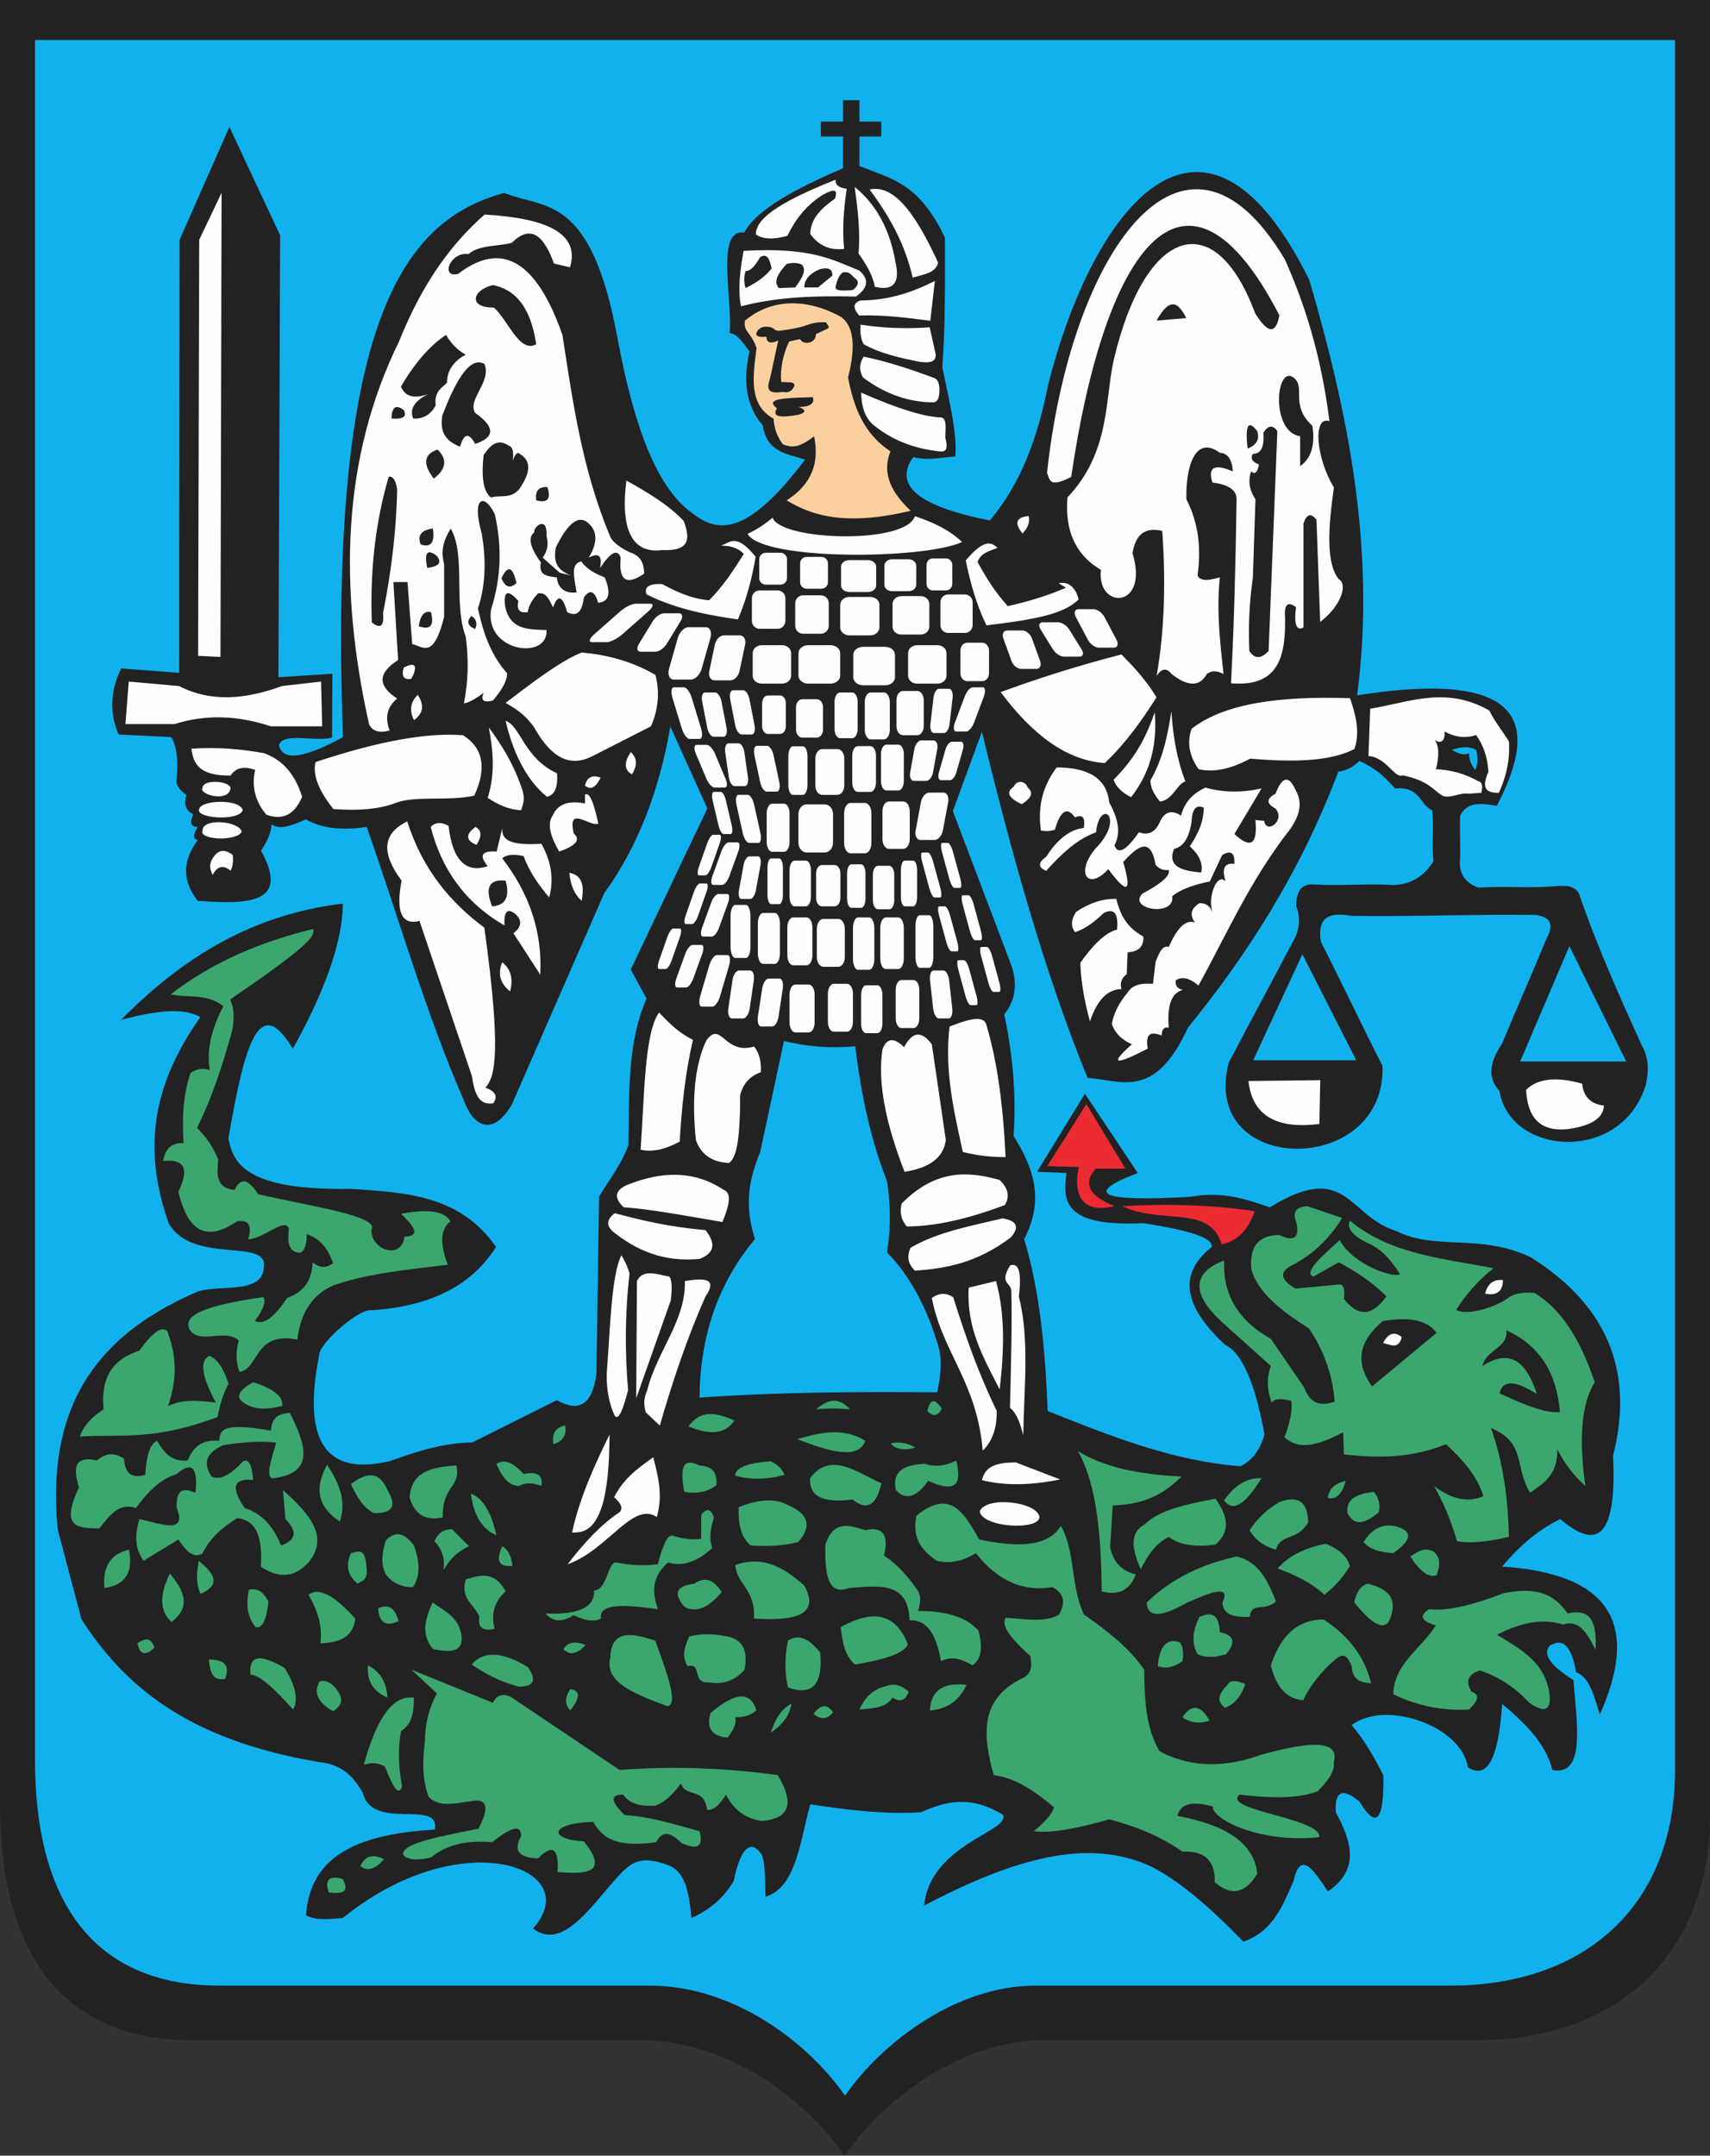 <?xml version="1.0" encoding="UTF-8" standalone="no"?>
<svg xmlns:inkscape="http://www.inkscape.org/namespaces/inkscape" xmlns:sodipodi="http://sodipodi.sourceforge.net/DTD/sodipodi-0.dtd" xmlns="http://www.w3.org/2000/svg" xmlns:svg="http://www.w3.org/2000/svg" width="553.715" height="697.805" version="1.1" id="svg26" sodipodi:docname="POL_Strzyżów_COA.svg" inkscape:version="1.1.2 (b8e25be833, 2022-02-05)">
  <rect width="100%" height="100%" fill="#333333" stroke="none"/>
  <defs id="defs8">
    <marker id="ArrowEnd" viewBox="0 0 10 10" refX="0" refY="5" markerUnits="strokeWidth" markerWidth="4" markerHeight="3" orient="auto">
      <path d="M 0,0 10,5 0,10 Z" id="path2"></path>
    </marker>
    <marker id="ArrowStart" viewBox="0 0 10 10" refX="10" refY="5" markerUnits="strokeWidth" markerWidth="4" markerHeight="3" orient="auto">
      <path d="M 10,0 0,5 10,10 Z" id="path5"></path>
    </marker>
  </defs>
  <g id="g24">
    <path style="fill:#222222;fill-rule:evenodd;stroke:none" d="m 0,0 h 553.715 v 587.45 c 0,45.277 -29.824,73.004 -75.965,73.004 H 337.637 c -26.066,0 -51.207,18.675 -64.148,37.351 -12.942,-18.676 -38.125,-37.351 -65.836,-37.351 H 62.473 c -44.832,0 -62.461,-31.352 -62.461,-76.399 V 0" id="path10"></path>
    <path style="fill:#fcd09e;fill-rule:evenodd;stroke:none" d="m 241.203,103.825 c 8.317,-7.063 19.711,-7.504 31.075,-1.266 4.156,2.887 4.929,9.441 2.324,19.656 1.824,9.567 5.137,18.27 13.738,23.887 -2.254,5.672 -1.34,11.871 6.551,19.234 -20.426,4.903 -31.594,1.872 -40.164,-3.378 6.433,-4.102 11.055,-10.407 8.879,-20.715 -3.735,2.816 -6.41,4.226 -10.145,2.535 -1.828,-2.465 -2.816,-5.211 -2.957,-8.242 -8.207,-4.528 -6.676,-13.719 -5.519,-22.926 -2.024,-5.488 -4.274,-5.09 -3.778,-8.781 z m 26.215,0.5 c -1.918,-0.102 -3.933,0.066 -6.133,0.906 -2.066,0.789 -4.914,1.297 -8.238,1.762 -2.199,0.441 -2.344,-0.805 -3.394,-1.039 -2.008,-0.442 -3.668,-0.27 -4.633,1.675 -0.496,1.032 0.504,1.688 3.113,1.352 0.211,2.98 2.914,1.629 3.883,1.25 -1.047,4.355 -2.141,10.465 -3.168,14.105 -0.422,2.547 1.332,3.043 4.625,2.524 1.758,0.426 3.168,-0.277 3.805,-2.113 -0.071,-1.336 -1.942,-0.895 -4.266,-1.106 -0.527,-3.476 0.523,-9.297 2.574,-13.117 l 3.5,-0.77 c 0.641,1.125 1.731,1.473 3.262,1.043 1.184,-0.433 1.812,-1.316 1.887,-2.64 l 3,-1.438 c 1.64,-0.629 1.285,-0.847 0.183,-2.394 z m -15.855,27.828 c -4.278,-3.25 2.988,-3.317 11.625,-3.594 0.656,1.875 -0.621,3.164 -4.59,3.176 2.641,0.957 2.285,1.898 -0.059,2.527 -7.984,1.414 -8.047,-0.136 -6.972,-2.113" id="path12"></path>
    <path style="fill:#ec2a32;fill-rule:evenodd;stroke:none" d="m 351.774,357.387 -12.66,20.094 10.183,0.273 c -2.015,10.094 1.836,15.047 11.563,12.661 -8.258,-3.301 -10.278,-7.34 -6.055,-12.11 h 9.633 l -12.66,-20.922" id="path14"></path>
    <path style="fill:#ec2a32;fill-rule:evenodd;stroke:none" d="m 363.336,390.422 c 14.313,-0.734 28.629,-0.55 42.946,1.649 -2.11,6.144 -5.688,9.726 -10.735,10.734 -3.578,-12.937 -19.82,-6.328 -32.207,-12.387" id="path16"></path>
    <path style="fill:#fffdfd;fill-rule:evenodd;stroke:none" d="m 201.946,390.797 c -3.184,-3.023 -2.864,-5.41 0.953,-7.16 11.316,-4.594 21.863,-4.793 31.273,1.43 3.113,1.101 1.758,5.562 -0.238,10.504 -11.34,-1.93 -23.363,-4.199 -31.988,-4.774 z m 26.5,7.399 c -11.782,-1.031 -20.774,-3.18 -29.364,-5.488 -2.863,2.144 -2.863,4.296 0,6.445 9.508,7.441 18.578,9.191 27.453,8.355 4.774,-1.828 5.411,-4.933 1.907,-9.308 z m 63.507,-8.594 c -0.714,2.781 -0.156,5.25 1.668,7.398 9.27,-0.007 19.934,-2.457 31.75,-6.921 1.668,-2.703 1.114,-5.411 -1.668,-8.114 -10.332,-2.933 -20.777,-3.461 -31.75,7.637 z m 2.864,14.324 c -1.52,3.664 -0.243,5.653 1.429,7.399 9.864,-0.703 19.891,-2.367 31.036,-10.742 2.941,-3.34 2.066,-5.411 -2.625,-6.204 -10.286,2.5 -20.911,4.325 -29.84,9.547 z m 6.925,16.235 c 3.262,17.347 14.641,27.293 16.473,49.418 3.031,-3.008 4.617,-6.993 4.535,-12.891 -5.828,-11.875 -10.164,-24.25 -14.082,-36.766 -2.304,-1.511 -4.613,-1.429 -6.922,0.239 z m 11.938,-3.34 c -0.797,13.281 4.934,22.933 10.023,32.945 1.414,-12.215 1.852,-24.152 -1.191,-35.094 -2.941,0.715 -5.887,1.43 -8.832,2.145 z m 13.367,-7.164 c -3.601,6.086 0.352,5.293 0.434,8.301 0.289,10.738 -0.149,24.285 -0.434,37.773 2.231,1.742 3.344,5.168 4.297,8.832 0.227,-15.238 2.094,-31.141 -1.43,-44.883 0.953,-7.797 0,-11.14 -2.863,-10.023 z m -105.285,5.015 c 0.398,12.75 -9.07,22.739 -12.176,35.332 -1.433,3.184 -0.957,5.254 -0.476,7.161 1.507,1.429 3.019,2.863 4.535,4.296 4.125,-14.195 8.762,-28.218 14.801,-41.777 4.16,-6.062 -0.618,-5.976 -6.684,-5.012 z m -20.531,-8.359 c -3.246,6.176 -3.645,23.766 -4.774,38.434 -0.078,5.171 0.797,9.707 2.625,13.605 1.43,1.606 2.864,-2.934 4.297,-8.355 -1.031,-12.274 -1.031,-24.809 0.477,-37.719 -0.875,-3.008 -1.75,-4.317 -2.625,-5.965 z m 5.015,8.359 c -0.078,12.653 -0.156,25.305 -0.238,37.957 3.738,-10.582 7.477,-21.168 11.219,-31.75 0.476,-4.136 0.316,-6.683 -0.477,-7.636 -4.008,-0.711 -8.531,-2.61 -10.504,1.429 z m -8.836,49.657 c -5.257,10.582 -9.871,21.164 -12.175,31.75 3.976,0.109 7.769,-0.977 10.265,-10.504 1.614,-7.082 1.785,-14.164 1.907,-21.246 z m -13.605,42.019 c 5.324,-6.941 10.883,-12.961 16.949,-16.949 1.215,-1.59 -0.16,-3.184 -1.906,-4.773 3.012,-5.696 6.699,-8.7 12.699,-12.899 1.766,7 3.07,12.344 1.145,19.348 -7.809,-5.25 -15.836,10.668 -28.887,15.277 z m 159.477,-27.457 c -9.708,1.988 -18.145,2.067 -25.305,0.238 0.781,-3.105 2.523,-5.816 10.98,-5.726 4.774,1.828 9.547,3.656 14.321,5.488 z m -26.024,10.266 c 2.149,-4.934 18.539,-3.102 19.336,1.906 -0.117,4.496 -18.82,3.383 -19.336,-1.906 z M 213.407,327.77 c -4.75,6.508 -4.75,27.281 -5.969,44.402 4.215,0.914 8.433,-0.355 12.652,-2.625 0.652,-10.98 1.727,-21.961 4.297,-32.945 -5,-2.496 -7.93,-5.684 -10.98,-8.832 z m 15.281,9.07 c -3.66,7.875 -4.774,18.618 -3.34,32.227 1.668,4.691 5.25,7.16 10.742,7.398 1.91,-1.566 3.582,-5.054 3.578,-21.961 0.953,-3.738 3.18,-6.207 6.684,-7.398 0.234,-3.422 -0.477,-6.207 -2.149,-8.356 -9.711,2.934 -10.671,-8.687 -15.515,-1.906 z m 57.058,2.868 c -1.668,10.839 1.192,24.328 7.161,39.628 7.238,-1.191 12.492,-3.976 13.367,-10.265 -1.512,-10.344 -3.024,-20.688 -4.535,-31.035 -3.317,-4.461 -6.317,-4.145 -8.997,0.937 -3.285,-3.258 -5.617,-3.012 -6.996,0.731 z m 21.727,-7.403 c -1.691,14.418 1.441,27.461 4.297,40.586 4.972,1.27 9.508,1.668 13.844,1.668 -0.793,-17.426 -2.864,-31.672 -6.204,-42.734 -0.781,-3.434 -6.039,-1.836 -11.933,0.476 z M 276.723,60.489 c 1.035,6.851 1.918,15.269 1.266,21.562 2.394,3.379 4.582,6.832 5.281,10.778 5.918,1.406 8.172,-1.125 6.762,-7.61 -1.387,-8.136 -4.59,-17.722 -13.317,-24.73 z m 4.859,0.844 c 6.059,8.242 11.274,16.91 13.95,28.539 3.714,-1.114 7.402,-1.446 8.242,-4.86 -6.711,-14.543 -13.793,-25.504 -22.196,-23.676 z m -2.961,35.937 c 9.707,-0.102 17.211,-2.852 24.098,-6.34 -0.492,4.297 -0.984,8.594 -1.477,12.895 -7.347,-0.891 -14.519,-1.969 -23.042,-1.688 -2.114,-2.465 -1.973,-4.086 0.421,-4.859 z m 0,7.824 c 7.469,1.125 14.938,1.406 22.407,0.844 0.632,2.816 1.265,5.637 1.898,8.453 0.43,3.035 -2.105,3.102 -5.07,2.746 -6.469,-1.289 -12.848,-2.715 -18.18,-5.707 -1.059,-1.758 -1.129,-4.015 -1.055,-6.34 z m 1.059,10.36 c -1.477,2.254 -1.551,4.507 -0.211,6.761 7.609,5.672 15.219,7.996 22.828,8.032 1.195,-0.067 1.828,-1.266 1.903,-3.59 0.066,-2.254 -0.422,-3.664 -1.477,-4.227 -7.469,-2.75 -15.008,-5.355 -23.043,-6.976 z m -0.844,11.625 c 0.133,3.593 0.625,7.117 3.59,10.144 6.359,5.348 13.719,8.035 21.774,8.879 1.691,0.215 3.035,-0.129 1.898,-4.437 0.035,-2.934 0.676,-6.622 -1.688,-6.551 -5.828,-0.281 -14.671,-3.238 -25.578,-8.031 z m -23.89,-50.735 c -4.508,1.266 -7.891,1.125 -10.145,-0.422 -0.371,-5.73 10.281,-11.586 25.789,-17.754 -0.215,2.047 1.547,2.61 3.594,2.958 -1.07,7.007 -1.461,13.562 -0.844,19.445 -5.25,0.597 -8.558,-1.512 -10.992,-4.86 0.199,-5.218 3.867,-8.457 8.031,-11.414 0.711,-2.261 0.719,-3.886 -4.226,-1.054 -5.321,3.414 -8.7,7.996 -11.203,13.105 z m 22.199,19.66 c -13.09,-0.316 -25.809,0.102 -37.203,3.168 -1.059,-5.316 -0.352,-11.519 0.843,-17.968 22.145,-1.25 28.731,2.91 37.418,6.339 3.309,2.817 2.957,5.637 -1.054,8.454 z m -35.727,-8.246 c -0.562,1.828 -0.562,3.66 0,5.492 3.309,-1.617 6.27,-3.593 8.453,-6.339 -0.629,-2.895 -1.472,-5.223 -3.804,-3.594 -1.336,2.328 -2.743,4.375 -4.649,4.437 z m 10.782,5.496 c -1.981,-2.254 -0.004,-5 2.535,-7.82 1.617,-0.351 3.238,-0.562 4.859,0.211 1.77,1.758 0.074,4.504 -2.113,7.398 -1.758,0.067 -3.52,0.141 -5.281,0.211 z m 8.242,-0.211 c 0,-2.535 1.687,-4.507 5.07,-5.917 2.746,-0.704 4.086,0 4.016,2.113 -1.547,1.265 -3.098,2.535 -4.649,3.804 -1.476,0 -2.957,0 -4.437,0 z m 10.148,-0.21 c 0.492,-2.395 1.266,-3.946 2.324,-4.649 2.422,-0.434 2.614,0.957 4.438,2.324 0.887,0.985 0.246,2.395 -1.266,3.379 -3.101,0.281 -5.781,0.356 -5.492,-1.054 z m 241.711,257.953 c -8.316,-2.36 -14.363,-1.7 -18.144,1.984 0.468,8.223 3.777,13.609 13.324,12.758 7.75,-1.039 11.719,-3.59 11.906,-7.652 -4.254,-0.473 -6.613,-2.836 -7.086,-7.09 z m -108.039,-0.852 c 1.227,11.055 8.883,15.688 22.969,13.891 l 0.281,-14.176 c -7.465,0.094 -15.781,0.187 -23.25,0.281 z M 324.016,224.032 c 11.195,-4.063 23.391,-8.125 39.129,-12.192 3.777,3.907 7.558,7.672 11.34,13.891 -4.688,7.383 -9.766,14.637 -16.727,21.266 -12.449,-0.825 -23.558,-9.286 -33.742,-22.969 z m 49.906,6.523 c -2.449,6.992 -5.562,14.078 -13.324,21.832 0.754,2.266 2.644,4.156 5.668,5.672 6.805,-8.742 8.41,-18.004 7.652,-27.504 z m 5.387,-0.285 c -1.219,7.465 -2.531,14.934 -6.805,22.398 0.09,2.743 1.508,4.821 3.117,6.805 4.157,-0.473 5.481,-5.765 8.223,-6.519 -2.785,-7.137 -4.016,-14.793 -4.535,-22.684 z m 6.523,5.672 c -1.511,4.344 -0.754,8.691 2.266,13.043 4.816,1.133 10.394,0 16.726,-3.402 13.399,1.109 25.641,1.062 33.743,-3.118 1.898,-5.48 0.476,-10.965 -1.418,-16.445 -22.59,-0.801 -40.832,1.652 -51.325,9.922 z m 57.848,-6.52 c 12.484,-2.015 24.394,-7.5 38.562,0.567 1.829,3.703 4.391,6.812 6.352,9.984 0.438,6.051 -0.926,11.582 -3.234,16.668 -3.41,0.008 -6.063,-0.738 -3.403,-6.805 -0.371,-5.863 -2.074,-9.074 -3.968,-11.906 -3.403,1.133 -6.805,0.754 -10.207,-1.133 0.21,3.602 -1.629,3.922 -3.258,2.657 1.543,1.828 1.492,5.761 0.426,9.535 4.628,0.203 9.261,1.347 13.89,3.969 1.035,0.089 1.32,1.32 0.848,3.683 -1.418,0.094 -2.836,0.188 -4.25,0.281 -2.801,-0.433 -5.547,1.602 -8.238,0.719 -2.911,-1.641 -4.36,-4.891 -13.024,-6.676 -2.504,1.227 -5.242,-5.859 -11.059,-6.234 0.188,-5.102 0.375,-10.207 0.567,-15.309 z m -115.414,25.235 c -2.832,1.886 -1.414,3.777 2.551,5.668 3.601,-2.27 3.691,-3.875 1.98,-5.387 -0.847,-2.359 -3.683,-2.457 -4.535,-0.281 z m 8.793,14.179 c -0.945,-6.804 0,-13.609 5.101,-20.414 10.586,0 16.258,3.778 17.012,11.34 3.543,6.332 3.449,10.586 1.699,13.895 1.133,3.117 3.778,1.699 7.938,-4.254 3.023,1.133 5.293,0 6.805,-3.403 1.511,-3.304 3.777,-3.968 6.804,-1.98 0.989,-3.684 3.164,-6.898 7.938,-9.074 5.668,1.605 11.718,1.699 18.144,0.281 -2.929,4.914 -5.859,9.828 -8.789,14.742 5.293,4.914 7.559,3.403 6.805,-4.535 l 2.836,0.281 c 0.66,4.442 6.992,0 3.683,-3.968 -3.023,-1.606 -3.023,-3.211 0,-4.817 2.172,-5.672 4.348,-6.051 6.52,-1.133 2.41,4.157 1.18,8.317 -1.699,12.477 -13.211,16.918 -20.457,33.836 -29.774,50.758 -2.836,-2.457 -5.293,-3.024 -7.371,-1.699 -0.097,1.32 0.086,2.55 2.266,3.117 -4.063,1.086 -5.008,5.808 -4.535,12.191 -1.512,-0.281 -2.266,0.567 -2.266,2.551 -4.832,-1.902 -5.016,0.84 -4.535,4.254 -10.774,5.574 -12.477,5.101 -5.102,-1.418 -3.308,-1.418 -5.48,-3.59 -6.519,-6.52 0.566,-3.402 2.265,-6.804 5.101,-10.207 1.789,-2.843 4.911,-3.027 8.223,-2.836 0.281,-2.359 0.566,-4.722 0.848,-7.086 1.132,-3.027 2.359,-5.586 4.25,-4.82 2.504,-5.625 5.242,-9.121 8.504,-7.937 -1.793,-2.457 -1.321,-4.536 1.418,-6.239 2.171,-0.093 3.589,0.942 4.253,3.117 -0.847,-3.023 -0.566,-6.046 0.848,-9.07 1.133,-1.89 2.266,-2.265 3.402,-1.133 -1.32,-4.156 -0.378,-6.047 2.836,-5.668 0.188,-3.589 -1.132,-4.535 -3.968,-2.836 -1.321,2.836 -2.645,5.668 -3.969,8.504 -4.633,1.036 -9.074,2.262 -12.192,4.817 1.055,6.832 -14.64,4.269 -9.64,-0.848 6.238,-3.308 9.074,-5.859 8.504,-7.652 -1.793,0.187 -3.211,-0.379 -4.25,-1.699 -1.598,-9.297 -5.856,-5.973 -10.488,-0.848 2.929,9.828 1.32,10.586 -4.817,2.266 -6.519,7.179 -10.773,1.32 -4.254,-6.52 10.113,-10.301 1.414,-16.633 0.281,-5.387 -6.336,2.258 -11.343,7.176 -16.16,12.477 -2.644,-1.133 -2.644,-2.645 0,-4.535 3.684,-5.766 7.75,-8.883 12.192,-9.356 0.562,-3.402 -0.379,-4.535 -2.836,-3.402 -2.551,-3.59 -4.727,-2.27 -6.52,3.969 -2.117,0.695 -3.226,0.39 -4.535,0.281 z m 15.879,61.817 c -1.699,-6.332 -2.93,-12.664 -3.117,-18.996 3.968,-5.574 7.937,-9.735 11.906,-10.774 0.473,-5.195 -0.942,-6.992 -4.25,-5.386 -2.832,2.648 -5.762,5.105 -9.356,6.238 -1.418,-1.797 -1.32,-3.969 0.282,-6.52 4.343,-2.929 8.691,-4.347 13.043,-4.254 1.218,4.633 3.011,9.075 8.789,12.192 0.187,3.211 -1.512,4.914 -5.102,5.101 -0.094,2.36 -0.187,4.723 -0.281,7.086 -1.699,1.227 -2.266,2.832 -1.699,4.817 -4.536,0.093 -7.938,3.59 -10.207,10.488 z m 36.863,-69.192 c -2.457,-1.132 -3.781,0.375 -3.969,4.536 -0.754,5.195 -2.644,8.129 -5.668,8.789 -2.289,5.871 2.727,7.093 8.789,7.652 0.661,-2.832 -0.566,-5.668 -3.683,-8.504 2.363,-3.586 4.445,-7.367 4.535,-12.476 z M 339.032,153.192 c 7.484,-70.641 44.175,-124.305 77.023,-69.203 6.469,14.472 11.754,31.07 14.441,52.351 -5.468,-1.922 -4.418,11.934 1.45,21.45 -1.844,12.734 -2.649,24.523 1.554,29.699 2.922,1.469 0.985,8.484 -6.015,13.84 -0.399,-11.032 -0.801,-22.063 -1.2,-33.098 -1.781,-2.242 -3.183,-1.844 -4.211,1.203 0,11.231 0,22.465 0,33.695 -2.312,1.196 -3.113,-1.007 -2.406,-6.617 -2.336,-1.664 -3.539,-1.062 -3.609,1.805 0.445,13.027 -1.195,24.258 -17.449,22.867 1.062,-19.855 1.496,-39.715 1.804,-59.574 0.036,-2.938 -2.566,-4.742 -7.82,-5.414 -1.574,-4.981 0.629,-6.184 6.617,-3.61 -0.269,-3.894 -1.672,-5.898 -4.211,-6.015 -7.929,-5.891 -11.117,4.5 -10.828,15.043 4.18,8.222 4.723,16.445 3.61,24.672 0.98,2.093 3.957,1.535 7.218,0.597 -1.101,10.43 0.012,20.86 1.203,31.293 -2.183,-1.133 -3.988,-1.133 -5.414,0 -2.297,4.157 -6.109,4.157 -11.433,0 -1.602,-2.066 -3.207,-1.867 -4.813,0.602 2.668,-15.645 2.914,-31.293 1.805,-46.938 -6.188,-1.422 -8.734,1.836 -9.629,7.219 5.566,18.25 -11.734,18.356 -10.227,5.414 -8.144,-4.797 -11.757,-12.621 -10.828,-23.469 14.032,-14.777 12.016,-31.925 15.067,-44.828 10.031,-42.426 32.527,-50.168 45.711,-14.742 4.117,6.629 6.726,6.828 7.82,0.602 -29.695,-57.426 -56.227,-23.903 -67.398,52.351 -7.446,3.832 -6.829,0.606 -7.821,-1.203 z m 79.41,-31.242 c -5.41,-2.942 -6.844,17.843 2.55,19.281 0,3.211 0,6.426 0,9.641 3.59,-2.454 4.915,-6.805 3.969,-13.043 -7.656,-6.993 -1.605,-12.852 -6.519,-15.879 z m -4.821,17.582 c -0.941,23.722 -1.886,47.445 -2.832,71.172 -2.457,2.644 -4.535,2.644 -6.238,0 -0.328,-7.844 -0.047,-15.688 1.133,-23.532 0.281,-8.504 0.566,-17.011 0.848,-25.519 -1.985,-3.024 -2.458,-6.047 -1.418,-9.07 1.226,1.132 2.078,0.375 2.55,-2.266 -2.172,-0.754 -2.836,-1.887 -1.98,-3.402 2.644,0 3.777,-2.266 3.398,-6.805 1.512,-2.453 3.024,-2.645 4.535,-0.567 z m -9.64,5.672 c -0.848,-7.559 0.187,-9.45 3.117,-5.668 0.848,2.644 -0.188,4.535 -3.117,5.668 z m -29.492,-41.403 c 4.636,-8.347 7.277,-5.406 9.64,-0.847 -3.211,0.281 -6.426,0.566 -9.64,0.847 z m -41.403,63.235 c -4.062,0.375 -4.722,2.265 -1.984,5.672 1.793,-1.891 2.457,-3.782 1.984,-5.672 z M 71.75,62.395 71.391,212.661 64.152,212.301 64.512,77.606 71.75,62.399 Z M 41.695,220.629 c 5.43,0.481 10.859,0.965 16.293,1.446 10.559,5.429 21.781,4.222 33.308,0 4.223,-0.481 8.445,-0.965 12.672,-1.446 l 0.359,14.481 c -5.55,0 -11.101,0 -16.652,0 -10.859,-3.617 -21.238,-3.86 -31.137,-0.723 -5.309,0 -10.617,0 -15.93,0 z m 170.544,-2.171 c -7.965,-4.586 -15.93,-6.516 -23.895,-7.239 -6.852,2.719 -15.797,9.629 -24.621,16.293 2.758,1.762 5.262,2.75 9.051,7.602 6.273,11.406 12.55,12.851 18.828,9.773 6.394,-3.258 12.793,-6.515 19.187,-9.773 2.411,-5.551 2.895,-11.102 1.446,-16.653 z m -48.52,14.843 c 2.109,9.41 6.453,19.067 13.395,24.621 2.531,-0.601 3.617,-3.136 3.257,-7.601 -10.738,-4.945 -11.707,-15.207 -16.652,-17.016 z m -5.434,2.172 c 1.332,7.238 2.18,14.602 -0.359,22.809 3.133,2.051 6.754,3.863 10.859,3.98 0.512,-2.019 1.543,-3.523 0,-7.601 -2.894,-8.215 -6.636,-13.883 -10.5,-19.188 z m 45.989,7.965 c 2.05,1.93 2.172,4.344 0.359,7.238 -2.531,-1.445 -2.652,-3.859 -0.359,-7.238 z m -9.778,8.328 c -1.687,3.332 -3.379,4.027 -5.066,2.531 0.602,-2.773 2.531,-3.617 5.066,-2.531 z m -10.14,30.777 c 3.738,0.602 5.066,3.618 3.98,9.051 -2.293,-2.051 -3.617,-5.066 -3.98,-9.051 z m -3.258,-6.878 c -3.137,-5.309 -3.859,-9.172 -2.172,-11.586 1.566,-3.739 5.066,-5.067 10.5,-3.981 0,-0.965 0,-1.93 0,-2.894 1.566,-0.844 2.774,2.531 4.344,9.41 -2.774,1.203 -10.258,-6.274 -7.965,3.258 2.293,1.929 0.723,3.859 -4.707,5.793 z m -18.465,-7.606 c -0.137,3.141 1.176,5.801 12.672,5.067 3.258,5.792 4.102,11.585 2.531,17.378 -3.136,-3.738 -6.156,-7.718 -8.324,-13.394 -3.258,-0.723 -5.551,-0.481 -6.879,0.723 8.93,11.585 13.031,24.136 12.309,37.656 -2.895,-4.465 -5.793,-8.93 -8.688,-13.395 2.653,-2.051 2.895,-4.101 0.723,-6.152 -2.653,-2.172 -3.86,-0.965 -3.617,3.617 -13.094,-7.543 -20.457,-18.527 -23.895,-31.863 1.445,-1.567 3.375,-1.688 5.793,-0.36 1.203,11.102 5.672,15.446 12.672,13.032 -2.895,-3.5 -1.93,-5.067 2.894,-4.703 0.602,-2.532 1.204,-5.067 1.809,-7.602 z m -8.691,-0.359 c 2.05,0.965 2.172,2.894 0.359,5.793 -3.5,-1.446 -3.617,-3.379 -0.359,-5.793 z m -0.364,-10.141 c 4.102,-8.93 2.895,-15.445 -3.617,-19.551 -11.586,-0.965 -27.515,1.93 -47.793,8.688 -0.965,4.101 0.965,9.172 5.793,15.207 7.723,0.543 14.844,0.18 20.637,-2.172 6.516,-2.172 16.652,-0.359 24.98,-2.172 z m -55.757,0.363 c -1.989,-6.394 -5.489,-11.586 -12.309,-14.117 -7.422,-1.328 -15.145,-2.051 -23.535,-1.445 0.59,4.715 2.391,8.82 12.672,8.687 1.688,-2.531 4.344,-3.136 7.965,-1.808 -1.204,5.308 0,10.137 3.617,14.48 5.308,1.93 9.172,0 11.586,-5.793 z m -23.176,-2.894 c -0.312,4.949 -10.574,2.133 -9.051,0 0.121,-2.895 8.566,-2.293 9.051,0 z m -10.137,6.879 c -1.504,2.965 12.852,4.054 14.117,0.359 -1.086,-3.859 -13.758,-3.258 -14.117,-0.359 z m 1.086,6.879 c 0,-3.981 11.586,-3.137 12.672,0.359 -1.086,3.258 -14.117,2.895 -12.672,-0.359 z m 3.258,14.484 c -0.512,-1.551 -1.543,-2.848 0,-5.43 1.688,-2.773 3.859,-3.136 6.516,-1.086 0.238,2.172 0,3.86 -0.723,5.067 -2.41,-1.93 -4.344,-1.445 -5.793,1.445 z m 63.005,-17.383 c 5.066,15.809 14.117,26.309 24.98,34.395 5.571,40.277 3.512,48.328 0.36,51.777 3.257,1.203 4.101,2.895 2.531,5.067 -3.02,0.374 -5.797,-0.34 -6.879,-8.688 L 135.832,298.11 c -5.793,1.445 -7.722,-2.895 -5.793,-13.031 -7.543,-10.2 -5.129,-15.75 1.809,-19.188 z m 30.777,45.625 c 2.774,2.172 3.617,5.309 2.531,9.414 -3.257,-2.652 -4.101,-5.793 -2.531,-9.414 z m 1.086,-26.433 c 1.445,5.187 0,7.964 -4.344,8.324 -2.531,-6.153 -0.843,-8.93 4.344,-8.324 z M 184.582,86.497 c 3.27,-10.848 -7.425,-15.918 -27.683,-17.036 -10.293,9.075 -19.825,21.446 -27.684,41.071 -18.551,37.773 -19.574,79.554 -9.734,123.82 1.011,2.328 3.242,3.039 6.691,2.129 -1.621,-4.258 -0.808,-7.703 2.434,-10.34 -6.387,-4.156 -6.285,-8.312 0.301,-12.473 -0.504,-8.414 -1.012,-16.832 -1.52,-25.25 1.52,0 3.039,0 4.563,0 0.503,6.692 1.011,13.383 1.519,20.075 3.445,0.734 6.895,5.148 10.344,-8.821 0,-5.675 0,-11.355 0,-17.035 -1.324,-4.871 0.195,-8.316 2.129,-11.558 4.968,8.617 0.808,24.234 4.863,34.984 1.012,7.602 0.809,14.805 -0.605,21.598 1.617,-0.098 3.953,-1.618 6.386,-3.344 -1.012,2.433 0,3.242 3.039,2.433 2.438,-2.937 4.567,-5.878 4.563,-8.82 -5.688,-6.488 -7.813,-13.687 -9.43,-20.988 2.684,-8.109 2.586,-16.223 1.215,-24.336 -3.426,-12.023 1.019,-13.043 4.258,-6.082 2.254,9.859 2.203,20.051 -1.215,30.726 -2.231,13.793 18.555,16.633 17.945,6.692 -5.754,-0.207 -11.765,0.047 -13.383,-7.606 -0.605,-5.066 0.809,-5.675 4.258,-1.824 -0.605,2.84 0.403,4.055 3.043,3.649 0.301,-2.028 1.418,-4.055 3.344,-6.082 2.918,-0.426 3.676,2.39 4.867,4.562 1.52,-4.359 3.039,-3.851 4.563,1.52 3.859,1.937 4.871,-1.106 5.472,-4.868 1.926,-2.636 3.446,-2.027 4.563,1.825 3.547,-0.301 4.258,-3.039 2.129,-8.211 -2.84,-1.11 -5.578,-2.43 -7.606,-5.172 -3.75,0.75 -2.094,5.824 -1.519,10.039 -3.547,0.402 -6.082,-1.215 -6.387,-4.867 -3.445,-0.403 -5.981,-0.809 -5.168,-4.864 -3.547,-4.867 -4.258,-8.109 -2.129,-9.734 -0.41,-1.758 4.367,-5.676 3.953,1.215 0.508,2.023 0.715,4.152 -1.215,6.996 1.825,1.621 3.649,3.242 5.473,4.867 l 3.648,0.91 c -4.867,-1.925 -5.675,-4.765 -4.867,-9.125 3.75,-7.605 7.098,-10.343 10.039,-8.211 3.446,2.633 3.649,6.489 0.606,11.559 3.242,-1.723 4.461,-0.605 3.648,3.344 3.446,-5.172 5.676,-6.285 6.692,-3.344 -0.707,7.402 1.824,9.125 7.605,5.172 -0.094,-2.942 -0.699,-5.684 -4.867,-6.996 -3.242,-1.621 -5.27,-3.242 -6.082,-4.863 -9.152,-21.801 -12.152,-43.606 -15.516,-65.407 -8.414,-24.031 -19.672,-30.625 -33.765,-19.773 -5.879,1.519 -2.637,-7.301 3.343,-6.387 3.446,-3.039 9.329,-2.433 13.993,-3.648 4.918,-4.868 9.582,-4.664 13.687,6.691 l 5.172,1.215 z m -42.898,59.019 c 3.242,3.141 2.836,6.285 -1.215,9.43 -3.648,-4.766 -3.242,-7.906 1.215,-9.43 z m 35.594,12.168 c 1.214,3.852 0,5.274 -3.649,4.258 -0.402,-3.043 0.809,-4.461 3.649,-4.258 z m -37.114,13.387 c 0.707,4.558 -0.605,6.285 -3.953,5.168 -1.113,-2.938 0.203,-4.664 3.953,-5.168 z m -4.562,31.64 c 3.75,1.317 5.07,-0.199 3.953,-4.562 -2.129,-0.508 -3.445,1.012 -3.953,4.562 z m 17.035,-3.347 c -1.621,1.824 -1.215,3.242 1.215,4.258 0.808,-1.825 0.402,-3.243 -1.215,-4.258 z m -21.906,16.734 c 4.765,-2.531 4.054,0.809 2.433,3.649 -2.433,0.402 -3.242,-0.809 -2.433,-3.649 z m 4.566,8.82 c 2.649,4.262 1.02,6.391 -1.215,8.211 -1.621,-3.14 -1.215,-5.879 1.215,-8.211 z m 67.535,-69.363 c 6.692,3.75 13.485,7.703 18.555,13.078 1.941,5.278 2.461,9.848 -6.996,9.43 -9.227,1.215 -13.688,-5.879 -11.559,-22.512 z m -29.203,-44.113 c -5.472,3.039 -9.125,-7.906 -13.687,-11.863 -8.618,0 -6.895,-5.778 -0.301,-7.301 6.793,1.418 12.066,6.387 13.992,19.164 z m -14.601,49.59 c -2.434,-1.723 -3.243,-6.285 -2.434,-13.688 2.125,-3.148 4.457,-5.59 8.211,-3.043 1.215,0.403 1.621,2.028 1.215,4.867 0.808,-2.332 1.621,-3.042 2.433,-2.128 3.547,2.128 3.446,5.878 -0.3,11.253 -2.739,3.344 -6.082,1.825 -9.125,2.735 z m -28.297,-28.293 c 1.113,2.129 -0.199,3.039 -3.953,2.734 0.097,-3.75 1.418,-4.664 3.953,-2.734 z m -0.91,-7.606 c 4.461,-7.605 9.328,-13.183 14.601,-16.73 1.723,2.937 3.852,5.07 6.387,6.387 -4.055,2.23 -6.082,5.269 -6.082,9.125 -1.215,1.367 -4.258,2.585 -3.649,7.3 -1.621,3.039 -4.054,4.461 -7.3,4.258 -1.215,-3.039 0.402,-5.676 4.863,-7.906 -4.563,1.621 -7.504,0.809 -8.82,-2.434 z m 27.074,-7.3 c -4.563,-2.637 -9.125,4.761 -13.688,16.73 -0.515,3.953 -0.215,7.711 5.778,10.039 1.215,-4.359 2.839,-4.664 4.867,-0.91 6.488,-2.129 6.488,-5.477 0,-10.039 -2.637,-4.36 5.375,-9.938 3.039,-15.817 z m -36.504,83.66 c -0.606,-16.934 1.215,-32.653 5.473,-47.153 1.316,-0.304 2.23,1.012 2.734,3.953 -0.227,13.383 -1.898,26.77 -4.563,40.157 0.403,4.258 -0.808,5.269 -3.648,3.039 z m 20.988,-21.598 c 1.824,2.129 0.809,3.445 -3.039,3.953 -1.012,-4.969 0,-6.285 3.039,-3.953 z m 20.992,7.301 c 2.028,-4.36 3.649,-3.852 4.868,1.519 -2.028,1.926 -3.649,1.418 -4.868,-1.519 z M 349.215,197.2 h 4.902 c 1.2,0 2.786,1.148 3.532,2.55 l 3.883,7.34 c 0.742,1.403 0.367,2.551 -0.829,2.551 h -4.906 c -1.195,0 -2.785,-1.148 -3.531,-2.551 l -3.887,-7.34 c -0.742,-1.402 -0.367,-2.55 0.828,-2.55 z m -101.25,-18.27 h 4.766 c 1.164,0 2.117,0.949 2.117,2.117 v 6.09 c 0,1.164 -0.949,2.117 -2.117,2.117 h -4.766 c -1.164,0 -2.117,-0.949 -2.117,-2.117 v -6.09 c 0,-1.164 0.949,-2.117 2.117,-2.117 z m 13.242,1.324 h 4.766 c 1.164,0 2.117,0.95 2.117,2.118 v 6.089 c 0,1.165 -0.949,2.118 -2.117,2.118 h -4.766 c -1.164,0 -2.117,-0.95 -2.117,-2.118 v -6.089 c 0,-1.164 0.949,-2.118 2.117,-2.118 z M 246.02,191.11 h 5.746 c 1.402,0 2.555,1.144 2.555,2.551 V 201 c 0,1.403 -1.149,2.551 -2.555,2.551 h -5.746 c -1.403,0 -2.551,-1.148 -2.551,-2.551 v -7.339 c 0,-1.403 1.148,-2.551 2.551,-2.551 z m 14.035,1.59 h 5.746 c 1.402,0 2.555,1.144 2.555,2.55 v 7.34 c 0,1.403 -1.149,2.551 -2.555,2.551 h -5.746 c -1.402,0 -2.551,-1.148 -2.551,-2.551 v -7.34 c 0,-1.402 1.149,-2.55 2.551,-2.55 z m 15,0.527 h 6.727 c 1.644,0 2.988,1.149 2.988,2.551 v 7.34 c 0,1.402 -1.344,2.55 -2.988,2.55 h -6.727 c -1.645,0 -2.988,-1.144 -2.988,-2.55 v -7.34 c 0,-1.402 1.343,-2.551 2.988,-2.551 z m 16.762,-0.262 h 6.304 c 1.543,0 2.801,1.145 2.801,2.551 v 7.34 c 0,1.402 -1.258,2.551 -2.801,2.551 h -6.304 c -1.543,0 -2.801,-1.149 -2.801,-2.551 v -7.34 c 0,-1.402 1.258,-2.551 2.801,-2.551 z m 15.152,-0.531 h 5.531 c 1.352,0 2.457,1.145 2.457,2.551 v 7.34 c 0,1.402 -1.105,2.551 -2.457,2.551 h -5.531 c -1.352,0 -2.457,-1.149 -2.457,-2.551 v -7.34 c 0,-1.402 1.105,-2.551 2.457,-2.551 z m -45.234,16.418 h 7.148 c 1.746,0 3.176,1.148 3.176,2.551 v 7.34 c 0,1.402 -1.426,2.55 -3.176,2.55 h -7.148 c -1.746,0 -3.176,-1.148 -3.176,-2.55 v -7.34 c 0,-1.403 1.43,-2.551 3.176,-2.551 z m -1.914,17.477 h 4.625 c 1.128,0 2.054,1.148 2.054,2.55 v 7.34 c 0,1.403 -0.922,2.551 -2.054,2.551 h -4.625 c -1.129,0 -2.055,-1.144 -2.055,-2.551 v -7.34 c 0,-1.402 0.922,-2.55 2.055,-2.55 z m -11.231,-1.192 h 4.067 c 0.992,0 1.808,1.145 1.808,2.551 v 7.34 c 0,1.402 -0.812,2.551 -1.808,2.551 h -4.067 c -0.992,0 -1.808,-1.149 -1.808,-2.551 v -7.34 c 0,-1.402 0.812,-2.551 1.808,-2.551 z m -11.242,-1.699 h 3.309 c 0.808,0 1.726,1.32 2.039,2.938 l 1.632,8.445 c 0.313,1.613 -0.089,2.937 -0.902,2.937 h -3.309 c -0.808,0 -1.726,-1.32 -2.039,-2.937 l -1.632,-8.445 c -0.313,-1.614 0.093,-2.938 0.902,-2.938 z m -9.07,0.719 h 3.308 c 0.809,0 1.727,1.32 2.039,2.937 l 1.633,8.446 c 0.313,1.613 -0.09,2.937 -0.902,2.937 h -3.309 c -0.808,0 -1.726,-1.32 -2.039,-2.937 l -1.633,-8.446 c -0.312,-1.613 0.09,-2.937 0.903,-2.937 z m -10.102,-1.672 h 3.309 c 0.808,0 1.941,1.539 2.515,3.426 l 3.004,9.855 c 0.574,1.883 0.383,3.426 -0.426,3.426 h -3.308 c -0.809,0 -1.942,-1.543 -2.516,-3.426 l -3.004,-9.855 c -0.574,-1.883 -0.383,-3.426 0.426,-3.426 z m 53.816,1.672 h 3.965 c 0.969,0 1.762,1.363 1.762,3.035 v 8.726 c 0,1.668 -0.793,3.036 -1.762,3.036 h -3.965 c -0.968,0 -1.761,-1.364 -1.761,-3.036 v -8.726 c 0,-1.668 0.793,-3.035 1.761,-3.035 z m 9.934,0 h 4.297 c 1.047,0 1.906,1.398 1.906,3.113 v 8.953 c 0,1.711 -0.859,3.113 -1.906,3.113 h -4.297 c -1.051,0 -1.906,-1.398 -1.906,-3.113 v -8.953 c 0,-1.711 0.855,-3.113 1.906,-3.113 z m 10.434,-0.481 h 4.675 c 1.141,0 2.079,1.321 2.079,2.938 v 8.445 c 0,1.613 -0.934,2.938 -2.079,2.938 h -4.675 c -1.141,0 -2.075,-1.321 -2.075,-2.938 v -8.445 c 0,-1.614 0.934,-2.938 2.075,-2.938 z m 11.699,-0.715 h 3.285 c 0.801,0 1.305,1.321 1.117,2.938 l -0.98,8.445 c -0.188,1.614 -0.996,2.938 -1.801,2.938 h -3.285 c -0.801,0 -1.305,-1.321 -1.117,-2.938 l 0.98,-8.445 c 0.188,-1.613 0.996,-2.938 1.801,-2.938 z m 10.898,-0.476 h 3.285 c 0.801,0 0.961,1.32 0.356,2.937 l -3.168,8.446 c -0.606,1.613 -1.758,2.937 -2.559,2.937 h -3.285 c -0.801,0 -0.965,-1.32 -0.359,-2.937 l 3.168,-8.446 c 0.605,-1.613 1.758,-2.937 2.558,-2.937 z m -58.23,19.098 h 3.281 c 0.801,0 1.457,1.449 1.457,3.226 v 9.274 c 0,1.773 -0.656,3.226 -1.457,3.226 h -3.281 c -0.801,0 -1.457,-1.449 -1.457,-3.226 v -9.274 c 0,-1.773 0.652,-3.226 1.457,-3.226 z m -20.848,-0.954 h 3.281 c 0.801,0 1.641,1.278 1.868,2.84 l 1.172,8.164 c 0.222,1.559 -0.247,2.84 -1.051,2.84 h -3.282 c -0.8,0 -1.64,-1.277 -1.863,-2.84 l -1.172,-8.164 c -0.222,-1.558 0.246,-2.84 1.051,-2.84 z m -10.316,0.477 h 3.281 c 0.801,0 2,1.277 2.66,2.84 l 3.453,8.164 c 0.66,1.562 0.543,2.84 -0.254,2.84 h -3.281 c -0.801,0 -2,-1.278 -2.66,-2.84 l -3.453,-8.164 c -0.66,-1.559 -0.543,-2.84 0.258,-2.84 z m 19.535,0.316 h 3.281 c 0.801,0 1.75,1.368 2.106,3.039 l 1.863,8.743 c 0.355,1.672 -0.008,3.039 -0.809,3.039 h -3.281 c -0.801,0 -1.75,-1.367 -2.105,-3.039 l -1.864,-8.743 c -0.355,-1.671 0.008,-3.039 0.809,-3.039 z m 21.117,1.063 h 4.965 c 1.211,0 2.203,1.367 2.203,3.039 v 8.742 c 0,1.672 -0.992,3.039 -2.203,3.039 h -4.965 c -1.211,0 -2.203,-1.367 -2.203,-3.039 v -8.742 c 0,-1.672 0.988,-3.039 2.203,-3.039 z m -5.047,17.902 h 5.938 c 1.449,0 2.64,1.438 2.64,3.192 v 9.183 c 0,1.758 -1.187,3.192 -2.64,3.192 h -5.938 c -1.449,0 -2.636,-1.434 -2.636,-3.192 v -9.183 c 0,-1.754 1.183,-3.192 2.636,-3.192 z m 4.946,19.633 h 4.168 c 1.019,0 1.851,1.23 1.851,2.742 v 7.883 c 0,1.508 -0.832,2.742 -1.851,2.742 h -4.168 c -1.02,0 -1.852,-1.23 -1.852,-2.742 v -7.883 c 0,-1.508 0.832,-2.742 1.852,-2.742 z m 0.519,17.43 h 4.801 c 1.172,0 2.133,1.429 2.133,3.179 v 9.149 c 0,1.75 -0.961,3.18 -2.133,3.18 h -4.801 c -1.176,0 -2.133,-1.43 -2.133,-3.18 v -9.149 c 0,-1.75 0.957,-3.179 2.133,-3.179 z m -9.773,-0.481 h 4.293 c 1.05,0 1.91,1.43 1.91,3.18 v 9.148 c 0,1.75 -0.86,3.18 -1.91,3.18 h -4.293 c -1.051,0 -1.91,-1.43 -1.91,-3.18 v -9.148 c 0,-1.75 0.855,-3.18 1.91,-3.18 z m 13.129,21.489 h 4.293 c 1.05,0 1.91,1.429 1.91,3.179 v 9.149 c 0,1.75 -0.86,3.179 -1.91,3.179 h -4.293 c -1.051,0 -1.911,-1.429 -1.911,-3.179 v -9.149 c 0,-1.75 0.856,-3.179 1.911,-3.179 z m -12.415,0.238 h 4.293 c 1.051,0 1.911,1.43 1.911,3.18 v 9.148 c 0,1.75 -0.856,3.18 -1.911,3.18 h -4.293 c -1.05,0 -1.91,-1.43 -1.91,-3.18 v -9.148 c 0,-1.75 0.856,-3.18 1.91,-3.18 z m -25.417,-9.551 h 3.41 c 0.832,0 1.062,1.539 0.507,3.426 l -2.89,9.855 c -0.551,1.883 -1.688,3.426 -2.52,3.426 h -3.41 c -0.832,0 -1.062,-1.543 -0.508,-3.426 l 2.891,-9.855 c 0.551,-1.883 1.687,-3.426 2.52,-3.426 z m 7.105,5.016 h 3.664 c 0.895,0 1.418,1.429 1.164,3.179 l -1.332,9.149 c -0.254,1.75 -1.195,3.183 -2.09,3.183 h -3.664 c -0.894,0 -1.418,-1.429 -1.164,-3.183 l 1.332,-9.149 c 0.254,-1.75 1.195,-3.179 2.09,-3.179 z m 9.602,2.625 h 3.535 c 0.863,0 1.351,1.429 1.086,3.179 l -1.395,9.149 c -0.266,1.75 -1.191,3.179 -2.058,3.179 h -3.536 c -0.863,0 -1.351,-1.429 -1.086,-3.179 l 1.395,-9.149 c 0.266,-1.75 1.191,-3.179 2.059,-3.179 z m 31.589,2.148 h 3.661 c 0.894,0 1.628,1.43 1.628,3.18 v 9.148 c 0,1.75 -0.73,3.184 -1.628,3.184 h -3.661 c -0.894,0 -1.629,-1.43 -1.629,-3.184 v -9.148 c 0,-1.75 0.731,-3.18 1.629,-3.18 z m 11.387,-1.672 h 4.039 c 0.988,0 1.797,1.43 1.797,3.18 v 9.148 c 0,1.75 -0.809,3.18 -1.797,3.18 h -4.039 c -0.988,0 -1.797,-1.43 -1.797,-3.18 v -9.148 c 0,-1.75 0.805,-3.18 1.797,-3.18 z m 10.418,-3.101 h 3.277 c 0.801,0 1.614,1.429 1.809,3.179 l 1.012,9.149 c 0.191,1.75 -0.301,3.183 -1.102,3.183 h -3.277 c -0.801,0 -1.613,-1.429 -1.809,-3.183 l -1.011,-9.149 c -0.192,-1.75 0.3,-3.179 1.101,-3.179 z M 247.082,295.54 h 3.789 c 0.926,0 1.684,1.515 1.684,3.378 v 9.715 c 0,1.856 -0.758,3.379 -1.684,3.379 h -3.789 c -0.925,0 -1.683,-1.519 -1.683,-3.379 v -9.715 c 0,-1.859 0.758,-3.378 1.683,-3.378 z m -9,-2.625 h 3.41 c 0.832,0 1.516,1.582 1.516,3.523 v 10.137 c 0,1.937 -0.68,3.523 -1.516,3.523 h -3.41 c -0.832,0 -1.515,-1.582 -1.515,-3.523 v -10.137 c 0,-1.938 0.679,-3.523 1.515,-3.523 z m 39.742,4.054 h 3.661 c 0.894,0 1.629,1.563 1.629,3.477 v 9.996 c 0,1.91 -0.731,3.476 -1.629,3.476 h -3.661 c -0.894,0 -1.628,-1.562 -1.628,-3.476 v -9.996 c 0,-1.91 0.73,-3.477 1.628,-3.477 z m 9.004,0 h 4.039 c 0.989,0 1.797,1.539 1.797,3.426 v 9.855 c 0,1.887 -0.808,3.426 -1.797,3.426 h -4.039 c -0.988,0 -1.796,-1.539 -1.796,-3.426 v -9.855 c 0,-1.887 0.804,-3.426 1.796,-3.426 z m 10.973,-0.715 h 3.055 c 0.746,0 1.359,1.571 1.359,3.493 v 10.046 c 0,1.922 -0.609,3.493 -1.359,3.493 h -3.055 c -0.746,0 -1.359,-1.571 -1.359,-3.493 v -10.046 c 0,-1.922 0.609,-3.493 1.359,-3.493 z m -40.508,-17.668 h 3.66 c 0.895,0 1.629,1.364 1.629,3.036 v 8.726 c 0,1.668 -0.73,3.035 -1.629,3.035 h -3.66 c -0.894,0 -1.629,-1.363 -1.629,-3.035 v -8.726 c 0,-1.668 0.731,-3.036 1.629,-3.036 z m -7.609,-0.714 h 2.652 c 0.649,0 1.18,1.363 1.18,3.035 v 8.726 c 0,1.672 -0.527,3.035 -1.18,3.035 h -2.652 c -0.649,0 -1.18,-1.363 -1.18,-3.035 v -8.726 c 0,-1.668 0.528,-3.035 1.18,-3.035 z m -18.774,-7.641 h 2.145 c 0.523,0 0.527,1.211 0.008,2.691 l -2.719,7.743 c -0.52,1.48 -1.375,2.691 -1.898,2.691 h -2.145 c -0.523,0 -0.527,-1.211 -0.008,-2.691 l 2.719,-7.743 c 0.52,-1.48 1.375,-2.691 1.898,-2.691 z m -4.296,15.758 h 2.148 c 0.523,0 0.527,1.211 0.008,2.691 l -2.719,7.742 c -0.519,1.481 -1.375,2.692 -1.898,2.692 h -2.149 c -0.523,0 -0.527,-1.211 -0.008,-2.692 l 2.719,-7.742 c 0.52,-1.48 1.375,-2.691 1.899,-2.691 z m -8.594,14.562 h 2.144 c 0.524,0 0.528,1.211 0.008,2.692 l -2.719,7.742 c -0.519,1.48 -1.375,2.691 -1.898,2.691 h -2.148 c -0.524,0 -0.528,-1.211 -0.008,-2.691 l 2.718,-7.742 c 0.52,-1.481 1.375,-2.692 1.899,-2.692 z m 24.562,-23.336 h 2.907 c 0.711,0 1.054,1.27 0.769,2.825 l -1.492,8.128 c -0.281,1.555 -1.098,2.825 -1.809,2.825 h -2.906 c -0.707,0 -1.055,-1.27 -0.769,-2.825 l 1.492,-8.128 c 0.285,-1.555 1.097,-2.825 1.808,-2.825 z m -6.648,-4.539 h 2.906 c 0.711,0 0.828,1.27 0.266,2.824 l -2.946,8.129 c -0.562,1.555 -1.605,2.825 -2.316,2.825 h -2.906 c -0.711,0 -0.828,-1.27 -0.266,-2.825 l 2.945,-8.129 c 0.563,-1.554 1.606,-2.824 2.317,-2.824 z m -3.344,16.711 h 2.906 c 0.711,0 0.828,1.27 0.266,2.828 l -2.945,8.129 c -0.563,1.555 -1.606,2.824 -2.317,2.824 h -2.906 c -0.707,0 -0.828,-1.269 -0.266,-2.824 l 2.946,-8.129 c 0.562,-1.554 1.605,-2.828 2.316,-2.828 z m -8.355,16.477 h 2.906 c 0.711,0 0.828,1.269 0.266,2.824 l -2.946,8.129 c -0.562,1.555 -1.605,2.824 -2.316,2.824 h -2.906 c -0.707,0 -0.829,-1.269 -0.266,-2.824 l 2.945,-8.129 c 0.563,-1.555 1.606,-2.824 2.317,-2.824 z m 51.457,-26.082 h 3.156 c 0.773,0 1.402,1.297 1.402,2.886 v 8.305 c 0,1.59 -0.629,2.887 -1.402,2.887 h -3.156 c -0.774,0 -1.403,-1.297 -1.403,-2.887 v -8.305 c 0,-1.589 0.629,-2.886 1.403,-2.886 z m 8.582,0.476 h 3.66 c 0.894,0 1.629,1.297 1.629,2.887 v 8.305 c 0,1.59 -0.731,2.886 -1.629,2.886 h -3.66 c -0.895,0 -1.629,-1.296 -1.629,-2.886 v -8.305 c 0,-1.59 0.73,-2.887 1.629,-2.887 z m 8.676,-1.672 h 2.777 c 0.68,0 1.234,1.364 1.234,3.036 v 8.726 c 0,1.668 -0.554,3.035 -1.234,3.035 h -2.777 c -0.68,0 -1.235,-1.363 -1.235,-3.035 v -8.726 c 0,-1.668 0.555,-3.036 1.235,-3.036 z m 5.671,-2.625 h 1.895 c 0.461,0 1.207,1.344 1.652,2.985 l 2.336,8.586 c 0.446,1.64 0.434,2.984 -0.027,2.984 h -1.895 c -0.461,0 -1.207,-1.344 -1.652,-2.984 l -2.336,-8.586 c -0.445,-1.641 -0.434,-2.985 0.027,-2.985 z m 11.7,34.856 h 1.894 c 0.461,0 1.207,1.344 1.652,2.984 l 2.336,8.586 c 0.446,1.641 0.43,2.985 -0.027,2.985 h -1.894 c -0.461,0 -1.208,-1.344 -1.653,-2.985 l -2.336,-8.586 c -0.445,-1.64 -0.433,-2.984 0.028,-2.984 z m -6.207,-17.426 h 1.894 c 0.461,0 1.207,1.344 1.652,2.985 l 2.336,8.585 c 0.446,1.641 0.434,2.985 -0.027,2.985 h -1.895 c -0.46,0 -1.207,-1.344 -1.652,-2.985 l -2.336,-8.585 c -0.445,-1.641 -0.433,-2.985 0.028,-2.985 z m 0.953,-20.531 h 1.894 c 0.461,0 1.207,1.344 1.653,2.984 l 2.336,8.586 c 0.445,1.641 0.433,2.985 -0.028,2.985 h -1.894 c -0.461,0 -1.207,-1.344 -1.653,-2.985 l -2.336,-8.586 c -0.445,-1.64 -0.433,-2.984 0.028,-2.984 z m 6.683,16.949 h 1.895 c 0.461,0 1.207,1.344 1.652,2.984 l 2.336,8.586 c 0.445,1.641 0.434,2.985 -0.027,2.985 h -1.895 c -0.461,0 -1.207,-1.344 -1.652,-2.985 l -2.336,-8.586 c -0.445,-1.64 -0.43,-2.984 0.027,-2.984 z m 5.973,16.711 h 1.894 c 0.461,0 1.207,1.344 1.653,2.984 l 2.336,8.586 c 0.445,1.641 0.429,2.985 -0.028,2.985 h -1.894 c -0.461,0 -1.207,-1.344 -1.652,-2.985 l -2.336,-8.586 c -0.446,-1.64 -0.434,-2.984 0.027,-2.984 z m -67.719,-46.371 h 3.918 c 0.953,0 1.738,1.437 1.738,3.191 v 9.184 c 0,1.754 -0.781,3.191 -1.738,3.191 h -3.918 c -0.957,0 -1.738,-1.433 -1.738,-3.191 v -9.184 c 0,-1.754 0.781,-3.191 1.738,-3.191 z m -18.879,-3.82 h 2.274 c 0.554,0 1.304,1.257 1.664,2.8 l 1.883,8.055 c 0.359,1.543 0.199,2.801 -0.356,2.801 h -2.273 c -0.555,0 -1.305,-1.258 -1.664,-2.801 l -1.883,-8.055 c -0.36,-1.539 -0.199,-2.8 0.355,-2.8 z m 7.996,0.957 h 3.032 c 0.738,0 1.664,1.433 2.05,3.191 l 2.028,9.184 c 0.386,1.754 0.097,3.191 -0.641,3.191 h -3.031 c -0.738,0 -1.664,-1.434 -2.055,-3.191 l -2.027,-9.184 c -0.387,-1.754 -0.098,-3.191 0.64,-3.191 z m 36.289,2.625 h 4.676 c 1.141,0 2.074,1.504 2.074,3.343 v 9.622 c 0,1.839 -0.933,3.343 -2.074,3.343 h -4.676 c -1.14,0 -2.074,-1.504 -2.074,-3.343 v -9.622 c 0,-1.839 0.934,-3.343 2.074,-3.343 z m 12.414,-0.477 h 4.676 c 1.141,0 2.074,1.414 2.074,3.145 v 9.043 c 0,1.73 -0.933,3.144 -2.074,3.144 h -4.676 c -1.14,0 -2.074,-1.414 -2.074,-3.144 v -9.043 c 0,-1.727 0.934,-3.145 2.074,-3.145 z m 13.028,-2.867 h 4.676 c 1.14,0 1.812,1.414 1.488,3.144 l -1.684,9.043 c -0.32,1.727 -1.519,3.145 -2.664,3.145 h -4.676 c -1.14,0 -1.812,-1.414 -1.488,-3.145 l 1.684,-9.043 c 0.32,-1.726 1.519,-3.144 2.664,-3.144 z M 277.77,241.528 h 4.07 c 0.992,0 1.809,1.367 1.809,3.039 v 8.742 c 0,1.672 -0.813,3.039 -1.809,3.039 h -4.07 c -0.996,0 -1.809,-1.367 -1.809,-3.039 v -8.742 c 0,-1.672 0.813,-3.039 1.809,-3.039 z m 9.238,-0.477 h 3.918 c 0.953,0 1.738,1.367 1.738,3.039 v 8.743 c 0,1.671 -0.781,3.039 -1.738,3.039 h -3.918 c -0.957,0 -1.738,-1.368 -1.738,-3.039 v -8.743 c 0,-1.672 0.781,-3.039 1.738,-3.039 z m 11.324,-1.379 h 3.918 c 0.953,0 1.52,1.211 1.254,2.692 l -1.398,7.742 c -0.266,1.48 -1.27,2.691 -2.227,2.691 h -3.918 c -0.957,0 -1.519,-1.211 -1.254,-2.691 l 1.399,-7.742 c 0.265,-1.481 1.269,-2.692 2.226,-2.692 z m 9.864,0.43 h 2.992 c 0.73,0 1,1.148 0.597,2.555 l -2.101,7.347 c -0.399,1.403 -1.328,2.555 -2.059,2.555 h -2.988 c -0.73,0 -1,-1.148 -0.598,-2.555 l 2.102,-7.347 c 0.402,-1.403 1.328,-2.555 2.059,-2.555 z m -61.539,-31.25 h 6.585 c 1.61,0 2.926,1.148 2.926,2.551 v 7.34 c 0,1.402 -1.316,2.55 -2.926,2.55 h -6.585 c -1.61,0 -2.926,-1.148 -2.926,-2.55 v -7.34 c 0,-1.403 1.316,-2.551 2.926,-2.551 z m -31.602,-10.328 h 4.766 c 1.164,0 1.414,1.144 0.558,2.551 l -4.484,7.34 c -0.856,1.402 -2.512,2.55 -3.676,2.55 h -4.766 c -1.164,0 -1.414,-1.144 -0.558,-2.55 l 4.484,-7.34 c 0.856,-1.403 2.512,-2.551 3.676,-2.551 z m -9.262,-3.102 h 4.821 c 1.179,0 0.839,1.149 -0.754,2.551 l -8.328,7.34 c -1.594,1.402 -3.86,2.551 -5.04,2.551 h -4.82 c -1.176,0 -0.84,-1.149 0.754,-2.551 l 8.328,-7.34 c 1.594,-1.402 3.86,-2.551 5.039,-2.551 z m 17.153,7.606 h 5.589 c 1.368,0 2.039,1.562 1.497,3.476 l -2.832,9.993 c -0.543,1.91 -2.102,3.476 -3.469,3.476 h -5.59 c -1.363,0 -2.039,-1.562 -1.496,-3.476 l 2.832,-9.993 c 0.539,-1.91 2.101,-3.476 3.469,-3.476 z m 11.461,2.644 h 5.183 c 1.266,0 2.02,1.344 1.676,2.985 l -1.801,8.586 c -0.344,1.64 -1.66,2.984 -2.93,2.984 h -5.183 c -1.266,0 -2.02,-1.344 -1.676,-2.984 l 1.801,-8.586 c 0.344,-1.641 1.664,-2.985 2.93,-2.985 z m 78.765,2.383 h 4.906 c 1.196,0 2.18,1.149 2.18,2.551 v 7.34 c 0,1.402 -0.98,2.551 -2.18,2.551 h -4.906 c -1.199,0 -2.18,-1.149 -2.18,-2.551 v -7.34 c 0,-1.402 0.981,-2.551 2.18,-2.551 z m 12.969,-3.969 h 4.906 c 1.195,0 2.594,1.145 3.102,2.551 l 2.656,7.34 c 0.508,1.402 -0.055,2.551 -1.254,2.551 h -4.906 c -1.195,0 -2.594,-1.145 -3.102,-2.551 l -2.656,-7.34 c -0.508,-1.402 0.055,-2.551 1.254,-2.551 z m 11.547,-2.648 h 4.906 c 1.195,0 2.816,1.023 3.598,2.281 l 4.074,6.559 c 0.777,1.254 0.434,2.281 -0.762,2.281 h -4.906 c -1.195,0 -2.816,-1.023 -3.598,-2.281 l -4.074,-6.559 c -0.777,-1.254 -0.434,-2.281 0.762,-2.281 z m -58.211,7.945 h 7.148 c 1.746,0 3.176,1.145 3.176,2.551 v 7.34 c 0,1.402 -1.426,2.551 -3.176,2.551 h -7.148 c -1.746,0 -3.176,-1.149 -3.176,-2.551 v -7.34 c 0,-1.402 1.43,-2.551 3.176,-2.551 z m 17.496,-0.531 h 6.586 c 1.609,0 2.926,1.148 2.926,2.551 v 7.34 c 0,1.402 -1.317,2.55 -2.926,2.55 h -6.586 c -1.609,0 -2.926,-1.148 -2.926,-2.55 v -7.34 c 0,-1.403 1.317,-2.551 2.926,-2.551 z m -21.965,-27.539 h 6.027 c 1.473,0 2.68,0.949 2.68,2.117 v 6.09 c 0,1.164 -1.203,2.117 -2.68,2.117 h -6.027 c -1.473,0 -2.676,-0.949 -2.676,-2.117 v -6.09 c 0,-1.164 1.203,-2.117 2.676,-2.117 z m 13.785,-0.266 h 5.465 c 1.336,0 2.43,0.95 2.43,2.118 v 6.089 c 0,1.164 -1.09,2.118 -2.43,2.118 h -5.465 c -1.336,0 -2.429,-0.95 -2.429,-2.118 v -6.089 c 0,-1.165 1.089,-2.118 2.429,-2.118 z m 13.184,-0.265 h 4.426 c 1.078,0 1.964,0.949 1.964,2.117 v 6.09 c 0,1.164 -0.882,2.117 -1.964,2.117 h -4.426 c -1.078,0 -1.965,-0.949 -1.965,-2.117 v -6.09 c 0,-1.164 0.883,-2.117 1.965,-2.117 z m -51.805,-13.207 c -2.383,2.066 -5.09,3.816 -8.113,5.25 5.09,8.75 57.211,8.285 69.473,2.625 -4.02,-3.86 -9.348,-6.407 -15.278,-8.356 -2.941,9.231 -43.449,7.957 -46.074,0.477 z m -16.711,9.07 c 3.102,-0.078 5.571,0.793 7.399,2.625 -3.258,5.25 -6.68,10.426 -11.219,15.039 -5.91,-0.516 -10.645,-2.809 -15.277,-5.25 -4.215,-0.156 -5.887,0.953 -5.012,3.34 9.894,5.008 21.57,6.977 29.601,8.117 2.985,-7.121 4.653,-13.805 5.727,-20.293 -6.285,-7.812 -8.328,-4.594 -11.219,-3.578 z m 89.528,0.719 c -2.485,1 -5.313,1.492 -6.446,4.535 2.703,5.051 5.809,9.906 9.785,14.32 6.286,-1.429 12.571,-3.261 18.86,-5.965 l -2.387,-1.429 c 3.738,-0.953 5.887,2.386 6.445,5.25 -4.707,4.535 -13.019,6.363 -29.839,8.355 -3.321,-6.922 -5.274,-14.086 -6.684,-21.008 5.816,-6.941 8.281,-6.058 10.266,-4.054 z m 157.902,241.414 c 3.668,0.73 5.777,-0.731 5.781,-4.402 -3.027,-0.364 -4.953,1.101 -5.781,4.402 z m -33.035,15.969 c 2.383,0.457 4.953,2.293 6.054,-1.926 -2.382,-1.926 -4.402,-1.281 -6.054,1.926" id="path18"></path>
    <path style="fill:#3ba66d;fill-rule:evenodd;stroke:none" d="m 396.371,408.04 c -11.308,4.269 -9.566,11.609 -1.097,19.543 5.41,4.863 10.828,9.726 16.242,14.589 -1.746,4.86 -0.918,8.442 0.273,11.836 1.188,-1.558 3.668,-1.191 6.328,-0.547 0.5,3.118 -0.503,7.25 -2.199,11.836 3.297,2.758 7.606,4.411 18.992,-1.648 0.09,2.383 0.18,4.769 0.274,7.156 10.461,1.102 21.101,1.473 33.035,-3.301 5.137,4.77 9.91,9.813 12.109,16.793 -4.953,2.192 -10.277,1.094 -15.964,-3.3 2.796,5 5.363,10.691 7.429,17.894 5.137,0.918 10.918,-0.09 16.793,-1.375 -0.211,-12.43 -1.906,-24.269 -5.777,-35.234 11.469,4.679 7.558,12.875 12.66,20.922 4.336,-3.043 8.953,-5.762 8.809,-14.039 2.636,5.109 5.711,8.918 9.082,11.835 -2.078,-14.628 -1.481,-26.281 3.027,-33.585 -3.586,-10.594 -9.184,-22.704 -19.543,-28.907 -2.496,-0.316 -6.363,0.024 -8.32,1.512 -4.375,3.332 -13.813,5.961 -17.004,3.992 3.304,-5.226 7.34,-9.722 12.109,-13.488 -16.285,-3.184 -33.359,-4.418 -46.523,-15.414 -1.094,2.383 0.738,4.769 5.504,7.156 4.953,2.016 7.98,5.961 10.734,10.184 -2.023,1.406 -15.18,-3.043 -19.547,-11.012 -5.644,5.113 -11.851,10.457 -8.531,11.836 2.75,-1.559 5.504,-3.117 8.258,-4.68 5.136,2.84 10.273,5.961 15.414,11.012 -4.586,6.5 -9.176,6.773 -13.762,0.824 0.363,-2.656 0,-4.219 -1.098,-4.68 -4.863,0.458 -9.726,0.918 -14.589,1.376 -4.852,-2.844 -5.313,-5.321 -1.375,-7.43 6.191,-3.078 11.789,-7.942 16.515,-15.414 -3.762,-1.282 -7.523,-2.567 -11.285,-3.852 -3.754,0.278 -4.949,2.02 -3.578,5.231 1.094,5.035 -0.738,6.414 -5.504,4.129 -6.688,0.007 -9.719,3.679 -9.082,11.011 2.102,7.801 9.996,13.672 18.719,19.27 4.351,6.605 7.562,14.133 8.258,23.676 -3.852,1.195 -7.524,1.472 -9.911,-4.68 -3.578,-5.231 -7.156,-10.461 -10.734,-15.691 -10.539,-5.879 -15.586,-14.321 -15.141,-25.325 z m 47.903,40.746 c 6.972,-5.778 13.945,-11.559 20.922,-17.344 -3.602,-4.766 -10.071,-4.949 -17.34,-3.852 -6.961,5.782 -9.805,12.481 -3.578,21.196 z m 35.789,-6.61 c 0.918,-5.226 8.433,-5.785 7.707,-11.558 10.539,4.777 16.32,13.59 17.344,26.425 -4.336,0.59 -11.54,-2.25 -19.543,-6.054 1.148,-4.852 5.828,-3.66 12.109,0.273 -3.309,-10.078 -8.449,-15.121 -17.617,-9.082 z M 349.02,469.708 c 4.488,7.769 7.609,20.8 7.707,45.421 5.5,1.457 9.172,-0.375 11.012,-5.503 -4.582,-1.106 -7.336,-4.043 -8.258,-8.809 0.273,-4.496 0.551,-8.992 0.824,-13.488 11.566,-0.36 17.348,-4.586 22.297,-9.36 -12.387,-0.664 -24.129,-2.457 -33.586,-8.258 z m 59.465,8.808 c -6.098,9.801 -9.676,10.539 -12.114,7.156 4.036,-5.683 8.075,-7.336 12.114,-7.156 z m 27.257,0.828 c -1.191,4.395 -3.121,6.231 -5.781,5.504 0.547,-3.672 3.024,-4.773 5.781,-5.504 z m 9.082,3.578 c -7.898,0.911 -8.722,3.758 -8.531,6.879 1.739,2.938 4.031,4.867 10.184,-0.273 0.547,-2.567 0,-4.77 -1.649,-6.606 z m -3.3,16.243 c 2.34,-3.665 5.367,-5.957 9.906,-5.227 6.133,1.469 6.039,4.406 -0.273,8.809 -4.172,-0.231 -7.657,-1.149 -9.633,-3.579 z m 15.14,4.679 c 3.211,4.946 6.055,6.965 8.532,6.055 1.011,-2.844 1.562,-5.598 -1.098,-7.707 -2.988,-1.504 -5.188,0.164 -7.43,1.648 z m -13.765,8.813 c -2.199,0.551 -3.668,2.57 -4.403,6.054 5.043,6.184 9.172,9.395 11.286,6.055 2.511,-5.64 1.589,-10.133 -6.883,-12.109 z M 413.715,507.7 c 5.32,2.015 10.551,4.308 15.141,8.531 3.484,-2.754 6.234,-5.875 8.258,-9.359 -1.188,-3.762 -4.313,-5.598 -7.707,-7.157 -6.637,1.254 -11.985,3.797 -15.692,7.981 z m -0.551,-6.059 c 1.563,-5.406 6.696,-2.574 10.461,-8.808 -0.234,-7.559 -3.996,-8.571 -9.359,-6.606 -4.445,2.613 -7.383,5.734 -9.633,9.082 1.563,2.75 4.039,5.043 8.531,6.328 z m -43.769,6.332 c -2.571,-5.965 -4.137,-11.562 1.375,-14.59 4.66,-4.718 13.738,-6.5 22.847,-8.257 3.309,4.953 5.512,9.906 0,14.863 -6.007,0.773 -11.328,0.406 -15.14,-2.477 -4.403,2.106 -6.883,6.145 -9.082,10.461 z m 1.926,10.738 c 8.523,-8.156 18.457,-12.562 29.179,-14.863 6.977,1.645 10.094,7.797 12.66,14.59 -4.125,3.434 -7.703,-0.152 -8.531,4.953 -4.679,0.094 -8.535,-0.359 -8.808,-4.68 2.945,-5.882 -3.754,-3.398 -11.836,0.274 -8.246,4.668 -12.469,4.574 -12.661,-0.274 z m 10.738,12.938 c -4.215,-1.457 -6.602,1.109 -7.156,7.707 2.66,0.91 5.32,0.363 7.98,-1.648 0.453,-2.75 0.18,-4.77 -0.824,-6.055 z m 6.332,-8.258 c -2.379,4.77 -2.563,8.805 -0.551,12.113 3.027,1.375 6.055,0.825 9.082,0 3.387,-3.851 2.742,-6.234 -1.926,-7.156 -0.363,-6.703 -3.3,-6.336 -6.605,-4.953 z M 444,544.864 c -1.933,-7.524 -6.156,-14.59 -15.414,-20.645 -7.293,0.067 -13.437,3.809 -17.066,14.864 1.562,6.324 4.5,10.816 10.461,11.285 1.836,-3.946 4.773,-7.891 8.808,-11.836 2.293,-1.676 4.586,-5.309 6.883,0.824 0.27,4.59 3.113,5.32 6.328,5.504 z m -40.746,0.277 c -1.238,3.527 -3.168,6.375 -6.605,7.707 -1.93,-1.648 -3.125,-3.574 0.824,-7.43 1.004,-1.929 3.301,-1.285 5.777,-0.273 z m -11.562,11.836 c -2.934,-5.125 -5.871,-5.492 -8.809,-1.098 2.567,1.829 5.504,2.196 8.809,1.098 z m 71.027,-36.062 c 5.086,0.578 12.543,-0.684 24.223,-5.231 7.707,-1.379 15.14,-1.566 20.644,6.606 8.543,-2.028 9.364,4.304 9.082,11.836 -2.746,-5.641 -5.5,-9.958 -10.461,-8.258 -7.156,-2.196 -14.312,-0.36 -21.472,3.3 7.789,4.739 16,9.102 17.066,19.821 0.359,4.758 -1.84,5.492 -6.605,2.199 -4.59,-4.949 -9.911,-8.438 -15.965,-10.461 -3.848,1.191 -4.766,3.488 -2.75,6.883 2.652,0.824 2.379,2.754 -0.824,5.777 -8.168,0.406 -16.333,-0.969 -24.5,-4.953 0.191,-9.902 9.175,-14.863 13.761,-22.297 -4.761,-1.375 -5.496,-3.117 -2.199,-5.226 z m -30.832,49.554 c 2.09,-7.418 -7.906,-6.777 -23.398,-2.476 -13.895,4.988 -24.266,3.429 -33.036,-1.098 -4.562,-7.836 -4.828,-17.109 -4.953,-26.426 -5.043,-7.343 -12.293,-12.754 -19.543,-17.89 -4.297,-9.227 -2.734,-20.426 -7.433,-28.629 -4.453,7.125 -14.637,6.804 -26.426,4.402 -4.688,-7.937 -8.953,-16.953 -20.371,-7.707 -0.828,4.863 -0.649,9.723 6.605,14.59 4.219,1.004 8.442,0.176 12.66,-2.477 7.481,9.504 15.829,12.489 24.774,11.012 3.66,1.836 4.394,4.773 2.199,8.809 -4.019,2.707 -10.973,1.511 -17.34,1.097 -0.922,1.922 -0.648,4.578 7.981,12.387 0.551,2.934 0.644,5.687 -2.477,7.156 -14.148,6.781 -12.855,18.715 -9.359,31.383 6.949,0.871 13.328,5.184 19.547,10.461 -0.735,2.199 -2.938,4.77 -6.606,7.707 5.696,0.773 14.41,-0.965 24.5,-3.852 7.613,2.106 15.324,4.676 23.676,10.461 7.148,-0.355 10.637,2.942 10.461,9.911 5.32,4.574 9.906,3.656 13.762,-2.75 -0.934,-9.536 -9.559,-15.774 -25.875,-18.719 0.922,-3.938 4.777,-4.945 11.562,-3.028 -0.844,3.5 14.149,12.004 34.41,9.911 0.723,-6.223 -31.672,-8.653 -25.875,-13.762 9.27,1.008 18.262,1.562 25.325,-1.098 4.957,-4.957 5.414,-7.344 5.226,-9.359 z M 301.121,553.672 c 5.891,-0.418 9.606,-3.445 11.836,-8.257 -7.605,-0.907 -11.55,1.843 -11.836,8.257 z m 13.762,-14.589 c -3.117,-1.836 -6.328,-3.215 -10.183,-1.375 -1.563,-9.165 -4.958,-13.567 -10.184,-13.211 -0.348,-12.735 -10.227,-11.176 -19.547,-10.461 -7.16,2.672 -7.895,-4.946 -7.707,-14.039 2.77,-8.235 7.926,-6.153 12.938,-4.68 5.679,-1.274 7.699,1.476 6.054,8.258 3.578,2.203 7.156,5.875 10.735,11.011 1.187,1.559 1.281,3.852 0.273,6.879 10.633,0.047 16.234,2.618 19.543,6.328 1.555,5.59 0.91,9.356 -1.926,11.286 z M 293.961,532.2 c -4.363,-10.899 -12.254,-10.719 -21.746,-5.504 0.625,4.504 1.063,9.101 4.68,12.109 11.055,-1.816 16.265,-4.055 17.066,-6.605 z m -15.691,21.199 c 1.742,-3.848 4.406,-6.785 9.082,-7.707 2.293,-0.82 4.586,-0.18 6.879,1.926 -1.008,2.836 -2.754,3.48 -5.227,1.925 -2.406,3.625 -6.765,3.348 -10.734,3.852 z m -8.535,0.824 c -1.559,-2.019 -3.301,-3.308 -6.328,0.551 2.382,2.012 4.679,1.828 6.328,-0.551 z m -14.59,-7.98 c -1.098,-4.68 -1.098,-9.727 0,-15.141 2.844,-1.918 6.148,-1.551 10.461,3.852 0.906,10.351 -2.578,14.113 -10.461,11.285 z m -11.012,-22.301 c 0.617,-9.336 -5.531,-11.07 -6.055,-17.344 9.27,-3.219 15.969,1.004 22.297,6.606 5.297,9.347 -2.492,11.644 -16.242,10.734 z m -1.101,-23.676 c -3.582,-3.207 -3.946,-7.703 -3.852,-12.387 7.387,-2.945 12.516,-2.73 16.238,-0.55 6.5,2.843 7.512,6.793 3.028,11.836 -3.856,1.007 -8.625,1.554 -15.414,1.097 z m 19.269,-21.75 c 6.535,-8.824 15.023,-2.023 23.125,1.649 -1.652,7.234 -4.773,8.976 -9.359,5.226 -10.77,1.41 -13.981,-1.703 -13.762,-6.879 z m 27.805,3.856 c -1.41,-6.141 2.715,-8.254 9.359,-8.532 3.395,1.094 6.789,0.727 10.184,-1.101 1.383,6.336 1.297,11.297 -9.082,6.605 -3.852,5.403 -7.336,6.41 -10.461,3.028 z m -31.934,-16.52 c 7.617,-2.297 15.141,-3.766 22.024,0.551 -2.286,6.25 -11.649,3.492 -22.024,-0.551 z m -20.098,11.84 c -0.035,-2.727 4.274,-4.149 11.563,-4.68 2.199,1.098 3.668,2.567 4.402,4.403 -5.687,1.554 -11.007,1.644 -15.965,0.273 z m -0.273,-17.895 c -5.504,-2.39 -10.828,-3.769 -14.863,1.926 7.148,3.016 12.105,2.375 14.863,-1.926 z m 26.43,-3.578 c 3.394,-2.758 6.879,-4.593 11.011,0 -4.585,-0.457 -7.89,-0.273 -11.011,0 z m 36.062,0.551 c 1.832,1.922 3.574,1.645 4.676,-0.824 -2.289,-3.387 -3.848,-3.11 -4.676,0.824 z m -11.836,10.461 c 1.379,1.922 4.407,2.379 7.981,1.375 -2.567,-1.555 -5.41,-2.016 -7.981,-1.375 z m -38.82,93.602 c 4.031,-2.754 6.234,-5.872 6.605,-9.36 -3.437,1.883 -5.363,5.277 -6.605,9.36 z m -4.68,-7.161 c -1.75,-5.492 -5.785,-6.863 -14.863,0.825 -1.461,4.855 0.375,7.519 5.504,7.98 1.652,-2.199 3.027,-4.402 2.476,-6.605 3.118,0.089 5.227,-0.825 6.883,-2.2 z m -21.75,-23.949 c -2.011,3.942 -2.195,7.153 -0.547,9.633 4.856,-1.277 1.2,5.684 6.883,5.227 4.492,0.82 8.531,-0.555 11.559,-4.129 1.285,-7.161 -1.281,-9.18 -4.402,-10.461 -4.493,-1.051 -8.989,-1.418 -13.489,-0.274 z m -1.648,-9.637 c -3.656,-4.308 -2.555,-6.785 3.301,-7.429 3.3,-2.379 6.238,-1.461 8.808,2.75 -4.402,5.219 -8.441,6.781 -12.113,4.679 z m 0,-37.164 c -1.102,-6.429 -1.289,-11.664 4.953,-8.531 5.051,0.27 5.598,3.117 5.504,6.328 -2.754,2.196 -6.238,2.93 -10.461,2.199 z m -88.371,57.539 c 8.808,3.579 17.617,7.157 26.426,10.735 1.191,-2.473 3.121,-3.113 5.777,-1.926 11.746,7.891 23.492,15.781 35.234,23.676 17.067,-1.336 34.137,-0.672 51.203,1.648 6.176,10.313 2.786,14.074 -4.953,14.864 -6.004,-0.782 -9.492,-4.086 -11.836,-8.532 -1.648,2.754 -3.668,5.141 -6.054,4.953 -1.012,-7.511 -6.696,-3.765 -8.532,-8.531 -2.429,3.344 -5.089,6.008 -8.257,7.156 -4.036,0.184 -7.891,-0.086 -10.461,-3.578 -4.211,0.004 -4.024,2.207 0.55,6.606 8.661,0.57 16.344,3.094 24.223,5.23 1.367,4.946 -0.558,6.231 -5.777,3.852 -3.028,-2.848 -5.965,-4.778 -8.258,-0.274 -13.684,1.934 -17.715,-1.922 -20.371,-6.605 -14.227,0.461 -14.617,5.66 -3.028,6.328 8.184,10.195 0.926,10.742 -8.531,9.906 0.449,-7.691 -1.656,-9.16 -6.328,-4.402 -6.226,-0.188 -8.062,-2.574 -5.504,-7.156 0.176,-4.301 -3.676,-2.559 -9.359,1.925 -9.488,-0.82 -15.457,1.379 -19.82,4.954 -4.856,1.097 -7.887,0.73 -9.082,-1.098 0.253,-3.883 13.472,-5.914 24.5,-8.258 3.292,-6.32 2.925,-9.351 -1.098,-9.082 -5.633,0.711 -11.852,2.598 -15.141,-1.375 -2.203,-6.422 -1.836,-12.203 -1.097,-17.894 0.046,-6.375 1.605,-11.239 3.851,-15.415 -2.75,-2.566 -5.504,-5.136 -8.258,-7.707 z m -16.52,63.594 c 1.469,-3.203 4.039,-4.121 7.707,-2.199 -2.933,3.297 -5.504,4.027 -7.707,2.199 z m -5.781,4.129 c 2.191,3.664 0.723,5.133 -4.402,4.402 -1.461,-3.937 0.004,-5.589 4.402,-4.402 z m 19.27,-30.008 c -1.051,-5.965 -1.418,-11.929 -0.274,-17.89 3.672,-2.2 4.129,-6.328 4.129,-10.735 -7.473,-0.992 -12.43,8.086 -16.238,21.746 2.015,-0.64 4.129,-1.011 6.879,0.547 3,7.946 4.699,9.367 5.504,6.328 z m -11.008,-39.093 c 3.941,2.019 6.051,5.507 6.328,10.46 -4.672,-2.019 -6.781,-5.507 -6.328,-10.46 z m -15.696,5.23 c -1.734,3.211 -1.183,6.422 4.403,9.633 2.297,-1.559 3.949,-3.391 1.097,-7.156 -1.832,-2.29 -3.668,-3.114 -5.503,-2.477 z m 18.997,-23.676 c 3.3,-1.551 5.5,-0.176 6.605,4.129 -3.938,1.918 -6.324,0.543 -6.605,-4.129 z m 17.621,-1.926 c -2.387,5.321 -3.95,10.551 0.273,15.141 5.23,1.012 9.73,1.195 9.082,-4.402 -0.773,-5.922 -5.457,-7.938 -9.359,-10.735 z m 12.66,20.098 c 3.859,-4.484 9.914,-4.207 18.168,0.824 3.019,4.305 2.008,6.418 -3.028,6.328 -6.984,-1.898 -11.109,-4.515 -15.14,-7.156 z m 31.937,7.984 c 3.387,0.461 3.203,2.754 0,6.879 -1.828,-1.925 -1.828,-4.218 0,-6.879 z m -2.203,-12.941 c 2.02,2.102 4.402,1.645 7.156,-1.375 -3.484,-1.371 -5.867,-0.91 -7.156,1.375 z m 33.586,18.445 c 3.852,-0.386 -0.23,-11.093 -3.851,-21.195 -7.618,-2.574 -14.321,-3.68 -14.59,5.504 -2.067,8.309 8.558,11.859 18.441,15.691 z M 176.684,522.29 c 10.723,0.449 15.953,-2.024 15.691,-7.43 4.235,-0.098 4.442,-9.473 7.157,-9.082 4.082,0.82 8.671,1.187 13.488,0.551 1.465,-5.508 3.027,-10.192 5.23,-9.082 3.668,1.007 6.606,1.281 8.809,0.824 v -7.707 c 1.742,-2.285 3.117,-2.012 4.129,0.824 -1.008,3.301 -1.742,6.605 -0.551,9.906 -4.77,4.395 -9.543,6.141 -14.313,4.68 -5.695,5.047 -4.957,10.094 -3.3,15.141 -10.282,-1.469 -19.188,-2.118 -18.442,3.027 -2.203,1.094 -5.136,0.726 -8.808,-1.098 -3.758,2.379 -6.785,2.196 -9.082,-0.551 z m -12.942,-7.157 c -4.074,3.625 -4.628,7.754 -3.574,12.11 -3.847,0.91 -5.5,-0.371 -4.953,-3.852 -1.375,-3.941 -6.32,-5.691 -4.402,-12.109 4.453,-1.375 9.23,-2.989 12.937,3.851 z m -1.097,-14.59 c -2.192,4.579 -1.09,6.875 3.301,6.329 -0.368,-3.207 -1.469,-5.317 -3.301,-6.329 z m -10.188,-17.07 c 0.922,7.059 3.672,11.555 8.258,13.488 -1.926,-8.617 -4.863,-12.199 -8.258,-13.488 z m 8.258,-9.637 c 1.836,4.305 4.129,7.243 7.43,7.157 2.383,-1.375 4.769,-0.825 7.156,0 0.637,-3.481 -1.289,-4.766 -5.777,-3.852 -4.313,-4.773 -6.7,-4.406 -8.809,-3.301 z m 22.301,-12.386 c 0.547,3.113 -0.734,5.133 -3.852,6.054 -0.543,-3.484 0.739,-5.5 3.852,-6.054 z m -35.238,12.937 c 1.55,7.242 -4.582,6.25 -4.403,16.793 -6.625,1.371 -9.242,-1.836 -10.734,-6.328 0.449,-8.543 7.336,-10.008 15.141,-10.461 z m -4.129,33.863 c 0.453,-3.851 -0.551,-6.972 -3.028,-9.359 1.098,-2.109 2.473,-3.945 5.782,-3.851 1.832,1.832 3.668,3.668 5.504,5.503 -3.485,1.469 -6.239,4.04 -8.258,7.707 z m -9.91,5.504 c -3.668,0.086 -6.602,-1.285 -8.809,-4.128 -1.836,-3.668 -1.102,-7.34 0,-11.012 3.027,-3.11 6.055,-2.559 9.082,1.648 2.105,5.594 2.012,10.09 -0.273,13.488 z m -38.821,39.645 c 1.965,-3.672 0.406,-8.352 -2.754,-13.488 -8.062,-4.758 -11.734,-4.024 -11.007,2.199 3.207,0.082 8.347,5.316 13.761,11.285 z M 67.664,537.157 c 0.363,6.246 2.66,6.699 5.231,6.328 1.934,-5.324 -1.277,-6.149 -5.231,-6.328 z m 12.942,-22.574 c -1.094,5.132 -0.36,9.171 2.199,12.109 2.105,0.543 3.484,-2.207 4.129,-8.258 -2.11,-4.039 -4.219,-4.223 -6.328,-3.851 z m 19.269,1.652 c 2.887,4.906 4.629,10.047 3.852,15.691 7.058,-0.097 10.82,-2.758 11.285,-7.98 -6.875,-7.696 -11.922,-10.266 -15.141,-7.707 z m 13.766,-13.492 c 2.039,-0.274 4.473,-2.117 4.953,3.851 0.84,4.946 -1.246,5.012 -2.75,6.055 -3.297,-2.57 -4.027,-5.875 -2.199,-9.91 z m 0,-22.297 c 2.012,4.078 3.723,7.472 7.43,9.359 5.312,0.086 7.879,-1.656 4.402,-7.429 -2.707,-6.411 -6.93,-5.77 -11.836,-1.926 z m -7.707,-6.332 c 3.578,5.594 6.426,11.375 4.129,18.441 -7.969,-5.32 -7.879,-11.652 -4.129,-18.441 z m -14.317,8.258 c 8.543,7.523 15.157,15.136 8.258,23.398 -4.402,4.852 -9.543,5.309 -15.414,1.375 0.727,-11.41 -2.57,-15.266 -7.707,-15.691 -4.312,2.75 -8.441,5.867 -11.285,11.558 -3.594,1.52 -5.601,-1.719 -7.707,-4.679 -3.762,2.293 -7.523,4.585 -11.285,6.882 -3.215,-4.496 -2.57,-8.992 -1.375,-13.488 6.574,1.344 15.691,5.231 12.113,-3.578 -0.277,-6.703 2.656,-6.336 6.055,-4.953 0.91,-8.242 -1.105,-10.262 -6.055,-6.055 -5.781,1.828 -9.637,6.235 -13.215,11.012 -5.484,-1.906 -8.59,2.535 -11.836,6.605 -6.172,-0.199 -13.137,0.434 -6.605,-13.211 -1.656,-5.691 -2.117,-10.468 5.777,-8.808 2.383,-1.836 4.953,-3.125 8.809,-0.547 0.363,3.672 1.371,6.699 6.879,5.23 0.461,-7.379 1.926,-10.226 3.852,-11.011 2.199,3.761 4.766,6.976 9.906,6.328 2.156,-5.406 5.828,-6.781 10.184,-6.328 0.461,-2.969 -0.102,-6.313 16.793,-3.301 0.18,-4.684 2.934,-5.508 6.055,-5.777 5.332,10.371 8.277,19.644 -5.504,21.195 -2.559,-0.336 -0.242,-6.535 1.098,-11.563 -5.688,-0.64 -11.376,0 -17.067,0.825 -4.809,2.109 -7.101,5.14 -3.852,10.183 2.66,1.277 6.059,-0.371 10.184,-4.953 1.832,-0.91 2.934,1.106 3.301,6.055 -6.406,-0.633 -7.324,2.394 -2.75,9.082 6.703,2.195 9.547,6.969 11.836,12.109 4.851,-1.742 5.308,-4.59 1.375,-8.531 -0.274,-3.117 -0.551,-6.238 -0.824,-9.359 z m -27.257,22.851 c 4.594,3.852 7.719,7.613 0.551,10.735 -1.559,-3.579 -1.191,-7.157 -0.551,-10.735 z M 55,509.352 c -3.477,7.059 -3.293,12.293 0.551,15.691 6.707,-5.226 3.766,-10.46 -0.551,-15.691 z m -13.215,-7.711 c 1.457,7.422 -1.383,11.555 -7.98,12.387 -0.727,-7.836 2.848,-11.141 7.98,-12.387 z m 2.754,30.285 c 0.645,3.754 2.66,4.211 5.504,1.375 -1.375,-3.675 -3.391,-2.847 -5.504,-1.375 z m 46.801,-76.808 c -4.68,1.101 -9.266,1.652 -13.215,-1.649 -1.641,-1.652 -0.359,-3.672 3.852,-6.054 6.781,2.199 9.902,4.769 9.359,7.707 z m -65.519,9.91 c 13.566,-0.813 24.113,1.394 44.598,-6.328 0.871,-4.219 1.973,-7.981 3.578,-10.735 -2.016,-6.242 -4.035,-7.984 -6.055,-9.086 -3.383,1.383 -2.742,6.43 1.926,15.141 -5.137,-0.566 -10.274,-1.32 -15.414,1.098 3.582,-10.832 2.019,-17.805 -0.273,-24.223 -1.836,-1.551 -4.312,-0.172 -9.082,6.328 -7.699,2.485 -12.652,7.715 -11.559,18.992 -4.031,2.567 -6.601,5.504 -7.707,8.809 z M 72.344,325.727 c -4.027,7.613 -5.5,14.496 -4.402,20.645 -2.473,-0.731 -4.586,-0.364 -6.328,1.097 -2.57,7.985 -2.566,15.324 -2.199,22.574 -3.664,-0.269 -5.867,1.657 -6.605,5.778 7.832,-0.817 8.109,3.402 4.953,9.91 3.445,14.75 10.418,15.398 18.992,9.633 3.754,-0.633 4.949,1.289 3.578,5.781 4.953,0 12.102,-7.418 13.211,-3.301 -0.461,3.946 -0.367,7.434 3.578,7.707 1.465,-0.551 2.2,-2.57 2.2,-6.054 4.492,1.468 6.972,4.957 8.531,9.359 -2.199,1.738 -4.402,1.644 -6.606,-0.273 -0.277,5.089 -2.113,9.398 -8.257,11.558 -3.805,5.68 -7.383,9.074 -10.461,7.43 2.746,-3.668 3.664,-6.235 2.75,-7.707 -23.606,3.394 -25.34,7.062 -23.95,10.461 3.398,5.129 11.469,-0.449 15.965,3.578 -1.004,3.668 -0.91,7.246 0.274,10.183 6.375,-0.968 4.648,-13.246 18.718,-10.46 1.016,-8.801 4.961,-14.676 11.836,-17.618 11.203,-3.84 24.164,-5.047 36.887,-6.605 -2.652,-6.875 -2.379,-11.555 0.824,-14.039 -2.023,-3.707 -8.078,-3.895 -15.965,-2.477 3.95,3.856 6.707,7.25 1.098,7.43 -0.969,7.644 -10.773,4.437 -10.734,-2.199 3.101,-4.555 -21.094,-7.868 -36.614,-11.559 -2.566,-3.766 -5.136,-6.43 -7.707,-1.375 -6.363,-0.73 -5.586,-5.437 -5.23,-9.91 -2.293,-5.231 -4.586,-7.891 -6.879,-10.184 5.141,-10.367 8.351,-20.734 11.285,-31.105 0.914,-4.219 0.731,-7.703 -0.551,-10.461 28.512,-19.43 26.86,-20.602 26.977,-22.848 -16.742,4.078 -32.434,10.528 -46.25,21.196 5.688,1.281 11.652,-0.45 17.066,3.851" id="path20"></path>
    <path style="fill:#11b1ee;fill-rule:evenodd;stroke:none" d="m 508.192,306.274 -15.942,37.32 h 34.321 z m -86.465,2.625 -15.942,34.32 h 33.383 z M 163.215,62.458 c -31.672,8.718 -57.058,39.441 -52.16,176.156 -11.219,6.105 -19.496,8.461 -20.711,2.562 1.289,-4.238 11.77,-0.972 17.184,-2.398 L 107.629,218.09 90.153,219.215 90.715,76.2 74.281,41.083 58.141,77.665 58.016,217.801 39.227,216.383 c -3.738,7.657 -3.617,14.719 -0.855,21.375 l 17.102,0.856 c 1.977,3.433 2.234,8.242 1.707,13.679 -0.355,2.235 1.594,3.836 3.234,5.153 -1.031,2.781 -0.312,4.855 2.148,6.199 -0.856,2.098 -1.274,3.953 1.383,4.055 -1.035,2.105 -1.891,3.652 0.066,4.254 -5.625,7.679 -4.375,13.984 0,19.668 15.52,1.004 30.25,1.425 20.52,-16.246 1.703,-2.661 3.222,-5.387 3.418,-8.551 2.578,1.965 6.535,0.429 11.113,-1.602 4.429,2.692 11.234,3.766 19.668,2.457 10.25,28.942 19.023,60.074 31.64,88.934 3.336,8.871 9.715,10.719 15.391,0.851 9.977,-22.8 19.949,-45.605 29.93,-68.41 10.543,-14.535 17.672,-32.492 21.379,-53.871 3.988,8.836 7.98,17.672 11.968,26.508 -8.265,17.387 -16.531,34.773 -24.797,52.16 1.708,3.133 3.418,6.27 5.129,9.406 -6.488,14.688 -5.535,31.778 -5.902,47.489 -2.582,6.781 -6.402,11.359 -9.488,16.644 -0.281,19.098 -0.567,38.195 -0.852,57.293 -1.273,9.852 -5.551,12.699 -12.824,8.551 -5.129,2.562 -10.262,5.129 -15.391,7.695 -3.988,1.992 -7.98,3.988 -11.968,5.985 -9.086,0.109 -17.922,2.859 -26.508,5.984 -20.949,5.101 -28.645,-6.297 -23.086,-34.203 -0.219,-3.496 11.898,-14.317 16.246,-14.535 20.961,-1.176 33.59,-8.84 41.047,-20.52 -11.871,-16.988 -29.559,-17.594 -47.031,-18.812 -34.837,0.605 -38.2,-8.801 -39.649,-16.352 5.285,-30.855 10.047,-47.141 20.836,-28.969 10.184,-18.297 16.066,-34.234 16.246,-47.031 -30.504,3.691 -52.832,18.418 -71.828,37.625 10.055,-2.543 19.613,-4.336 25.652,-0.852 -18.086,25.458 -17.203,46.747 -10.262,66.7 7.633,13.66 32.902,4.437 30.785,14.535 -0.559,8.469 -14.25,5.308 -21.379,7.59 -30.074,12.965 -49.457,34.445 -45.32,77.066 2.562,9.692 5.129,19.383 7.695,29.074 13.594,20.957 33.684,38.918 76.961,46.176 6.015,0.606 10.644,3.461 14.16,10.07 3.141,12.407 25.148,1.684 23.273,11.762 -23.425,1.453 -40.3,7.512 -41.711,27.762 2.481,1.32 5.469,1.535 11.969,0.851 38.489,-31.214 78.965,-16.105 61.567,3.418 8.937,6.825 17.39,-5.257 25.863,-14.992 5.695,-6.59 8.484,-8.961 18.121,-5.422 5.672,2.356 6.508,9.508 7.32,16.996 5.77,-2.535 10.41,-6.433 13.68,-11.968 2.098,-10.567 5.512,-13.883 9.113,-8.446 1.133,3.149 1.012,8.426 1.145,13.575 10.055,-3.028 11.148,-18.008 14.535,-29.93 11.789,1.758 23.617,3.32 35.914,2.562 7.703,-3.48 15.785,-5.707 26.508,0.852 2.199,5.437 -23.535,9.453 -25.57,29.344 28.074,-14.68 53.078,-22.649 74.312,-12.239 10.633,5.782 19.945,14.641 29.074,23.942 9.625,-3.399 12.742,-11.676 16.246,-19.668 2.301,-10.434 6.77,-2.981 11.114,3.418 10.582,-7.293 7.547,-16.348 2.562,-25.652 -0.433,-6.891 2.129,-8.032 7.695,-3.418 4.754,7.871 7.942,8.085 7.696,-8.551 -2.856,-5.602 -5.899,-11.145 -10.262,-16.246 11.27,-8.438 35.77,0.535 37.625,13.679 6.625,4.317 9.988,-3.836 11.113,-20.519 7.856,6.512 14.399,13.359 16.246,21.375 10.86,2.16 7.918,-15.141 6.84,-29.074 -8.472,-5.391 -9.726,-8.723 -7.695,-11.114 4.816,-3.058 7.23,1.102 8.551,8.551 4.429,1.574 5.859,7.949 7.695,13.68 12.426,-27.918 4.945,-45.477 -31.641,-47.887 5.004,-5.973 10.805,-11.418 18.813,-15.391 11.172,9.575 18.434,7.422 17.101,-20.519 7.153,-28.082 -2.652,-49.055 -26.507,-64.133 -16.223,-7.914 -30.95,-2.137 -43.61,-8.551 -16.007,-4.949 -15.968,-23.066 -41.047,-7.695 -7.683,-2.699 -15.445,-5.262 -25.652,-3.418 -29.207,1.684 -34.906,-0.879 -17.101,-7.695 -5.7,-8.551 -11.399,-17.102 -17.102,-25.653 l -15.496,25.235 9.512,0.418 c -1.106,8.886 -1.36,17.457 24.796,16.246 15.411,2.312 22.821,4.879 22.231,7.695 -12.082,9.699 -7.652,20.434 4.273,31.637 5.868,2.781 9.957,13.285 12.825,29.074 -1.5,5.277 -4.192,8.481 -7.696,10.262 -22.066,-1.641 -42.543,-9.93 -62.508,-17.875 -0.753,-18.914 -2.355,-38.254 -7.613,-55.664 6.801,-12.949 2.809,-23.407 -3.418,-33.348 0.961,-14.269 -0.48,-27.168 -3.023,-39.437 4.051,-4.817 4.14,-10.821 2.168,-16.141 -6.27,-16.531 -12.543,-33.063 -18.813,-49.598 3.133,-8.551 6.27,-17.101 9.407,-25.652 9.546,39.195 20.089,77.391 34.203,112.023 10.828,0.664 21.66,7.411 32.492,-16.246 19.238,-23.656 36.344,-50.168 48.742,-82.949 2.906,-0.195 4.934,-1.715 6.84,-3.418 4.57,2.219 7.379,4.164 11.512,8.945 8.195,-0.914 8.144,5.668 12.031,7.004 0.57,5.7 -0.172,10.836 0.394,16.539 -2.742,4.317 -6.578,7.379 -12.824,7.696 -8.836,-0.571 -17.297,0.359 -26.133,-0.207 -3.172,-0.223 -5.476,1.48 -5.504,7.05 1.243,2.918 1.235,6.09 -0.019,9.508 -6.84,13.11 -14.992,28.098 -21.836,41.211 -9.453,36.774 51.133,37.016 49.805,0.957 -6.84,-13.394 -13.118,-26.793 -19.961,-40.191 -1.082,-7.305 1.859,-9.813 9.968,-8.363 19.95,0.281 39.907,-0.555 59.86,-0.27 3.699,0.594 6.117,2.406 3.312,7.508 -4.558,11.113 -9.871,22.98 -14.429,34.097 -3.786,5.567 -5.071,10.825 -0.852,15.391 3.399,20.992 39.715,23.578 47.43,-2.187 1.023,-4.93 0.73,-8.922 -1.25,-12.348 -7.172,-15.863 -14.364,-31.699 -20.52,-49.598 -1.691,-2.64 -4.855,-2.468 -8.551,-2.105 -7.98,0.566 -15.96,-0.172 -23.941,0.394 -4.242,-1.597 -6.238,-4.449 -5.984,-8.55 0.281,-4.559 -0.18,-10.247 0.101,-14.805 2.449,-4.875 7.406,-3.797 11.864,-3.149 11.402,-22.093 14.726,-45.253 -45.239,-35.75 6.297,-48.074 -3.484,-93.203 -15.472,-134.421 -34.536,-69.762 -70.348,-22.922 -84.657,34.203 -3.273,16.531 -8.691,31.64 -18.808,43.609 -23.09,-4.559 -31.356,-11.398 -24.797,-20.523 4.844,1.226 8.75,0.105 13.597,-0.164 0.684,-7.383 -1.929,-17.981 -4.191,-28.907 0.945,-12.972 0.914,-27.41 0.852,-41.898 C 297.496,58.887 288.383,57.938 278.293,53.711 V 44.2 h 7.063 v -4.836 h -7.063 v -6.922 h -5.301 v 6.922 h -7.191 V 44.2 h 7.191 V 54.461 C 257.016,61.336 244.977,67.899 241,75.274 c -9.429,-1.27 -3.687,21.414 -4.754,32.555 2.653,0.222 4.184,3.074 6.465,5.921 -2.324,9.981 -0.898,17.961 4.274,23.942 1.355,8.906 8.05,9.144 13.679,11.113 -19.41,25.731 -28.804,23.418 -36.769,17.102 C 212.067,157.36 204.942,136.266 199.953,109.469 191.348,62.778 176.657,67.778 163.184,62.438 Z M 11.336,12.954 H 542.383 v 560.191 c 0,43.176 -28.601,69.617 -72.855,69.617 H 335.149 c -25,0 -49.11,17.809 -61.524,35.617 -12.41,-17.808 -36.566,-35.617 -63.14,-35.617 H 71.246 c -42.996,0 -59.902,-29.898 -59.902,-72.855 V 12.954 Z M 226.496,452.403 c 25.348,-1.789 51.11,-1.922 76.961,-1.707 1.172,-5.313 1.703,-10.598 0.375,-14.91 -3.601,-12.301 -9.019,-22.61 -16.621,-30.407 1.278,-7.679 1.215,-15.406 0,-23.086 -4.969,-12.472 -8.293,-27.136 -10.261,-43.609 -8.493,0.758 -16.094,0.031 -23.086,-1.707 -2.563,11.969 -5.129,23.941 -7.696,35.914 -3.203,7.899 -5.531,16.301 -1.707,28.219 -12.176,14.523 -17.785,31.781 -17.957,51.308 z M 470.051,242.747 c 1.688,0.781 3.172,1.964 5.668,1.132 -0.094,1.793 0.566,3.59 1.984,5.387 0.848,-1.793 0.942,-3.969 0.282,-6.519 -2.645,-1.422 -5.293,-0.852 -7.938,0" id="path22"></path>
  </g>
</svg>
